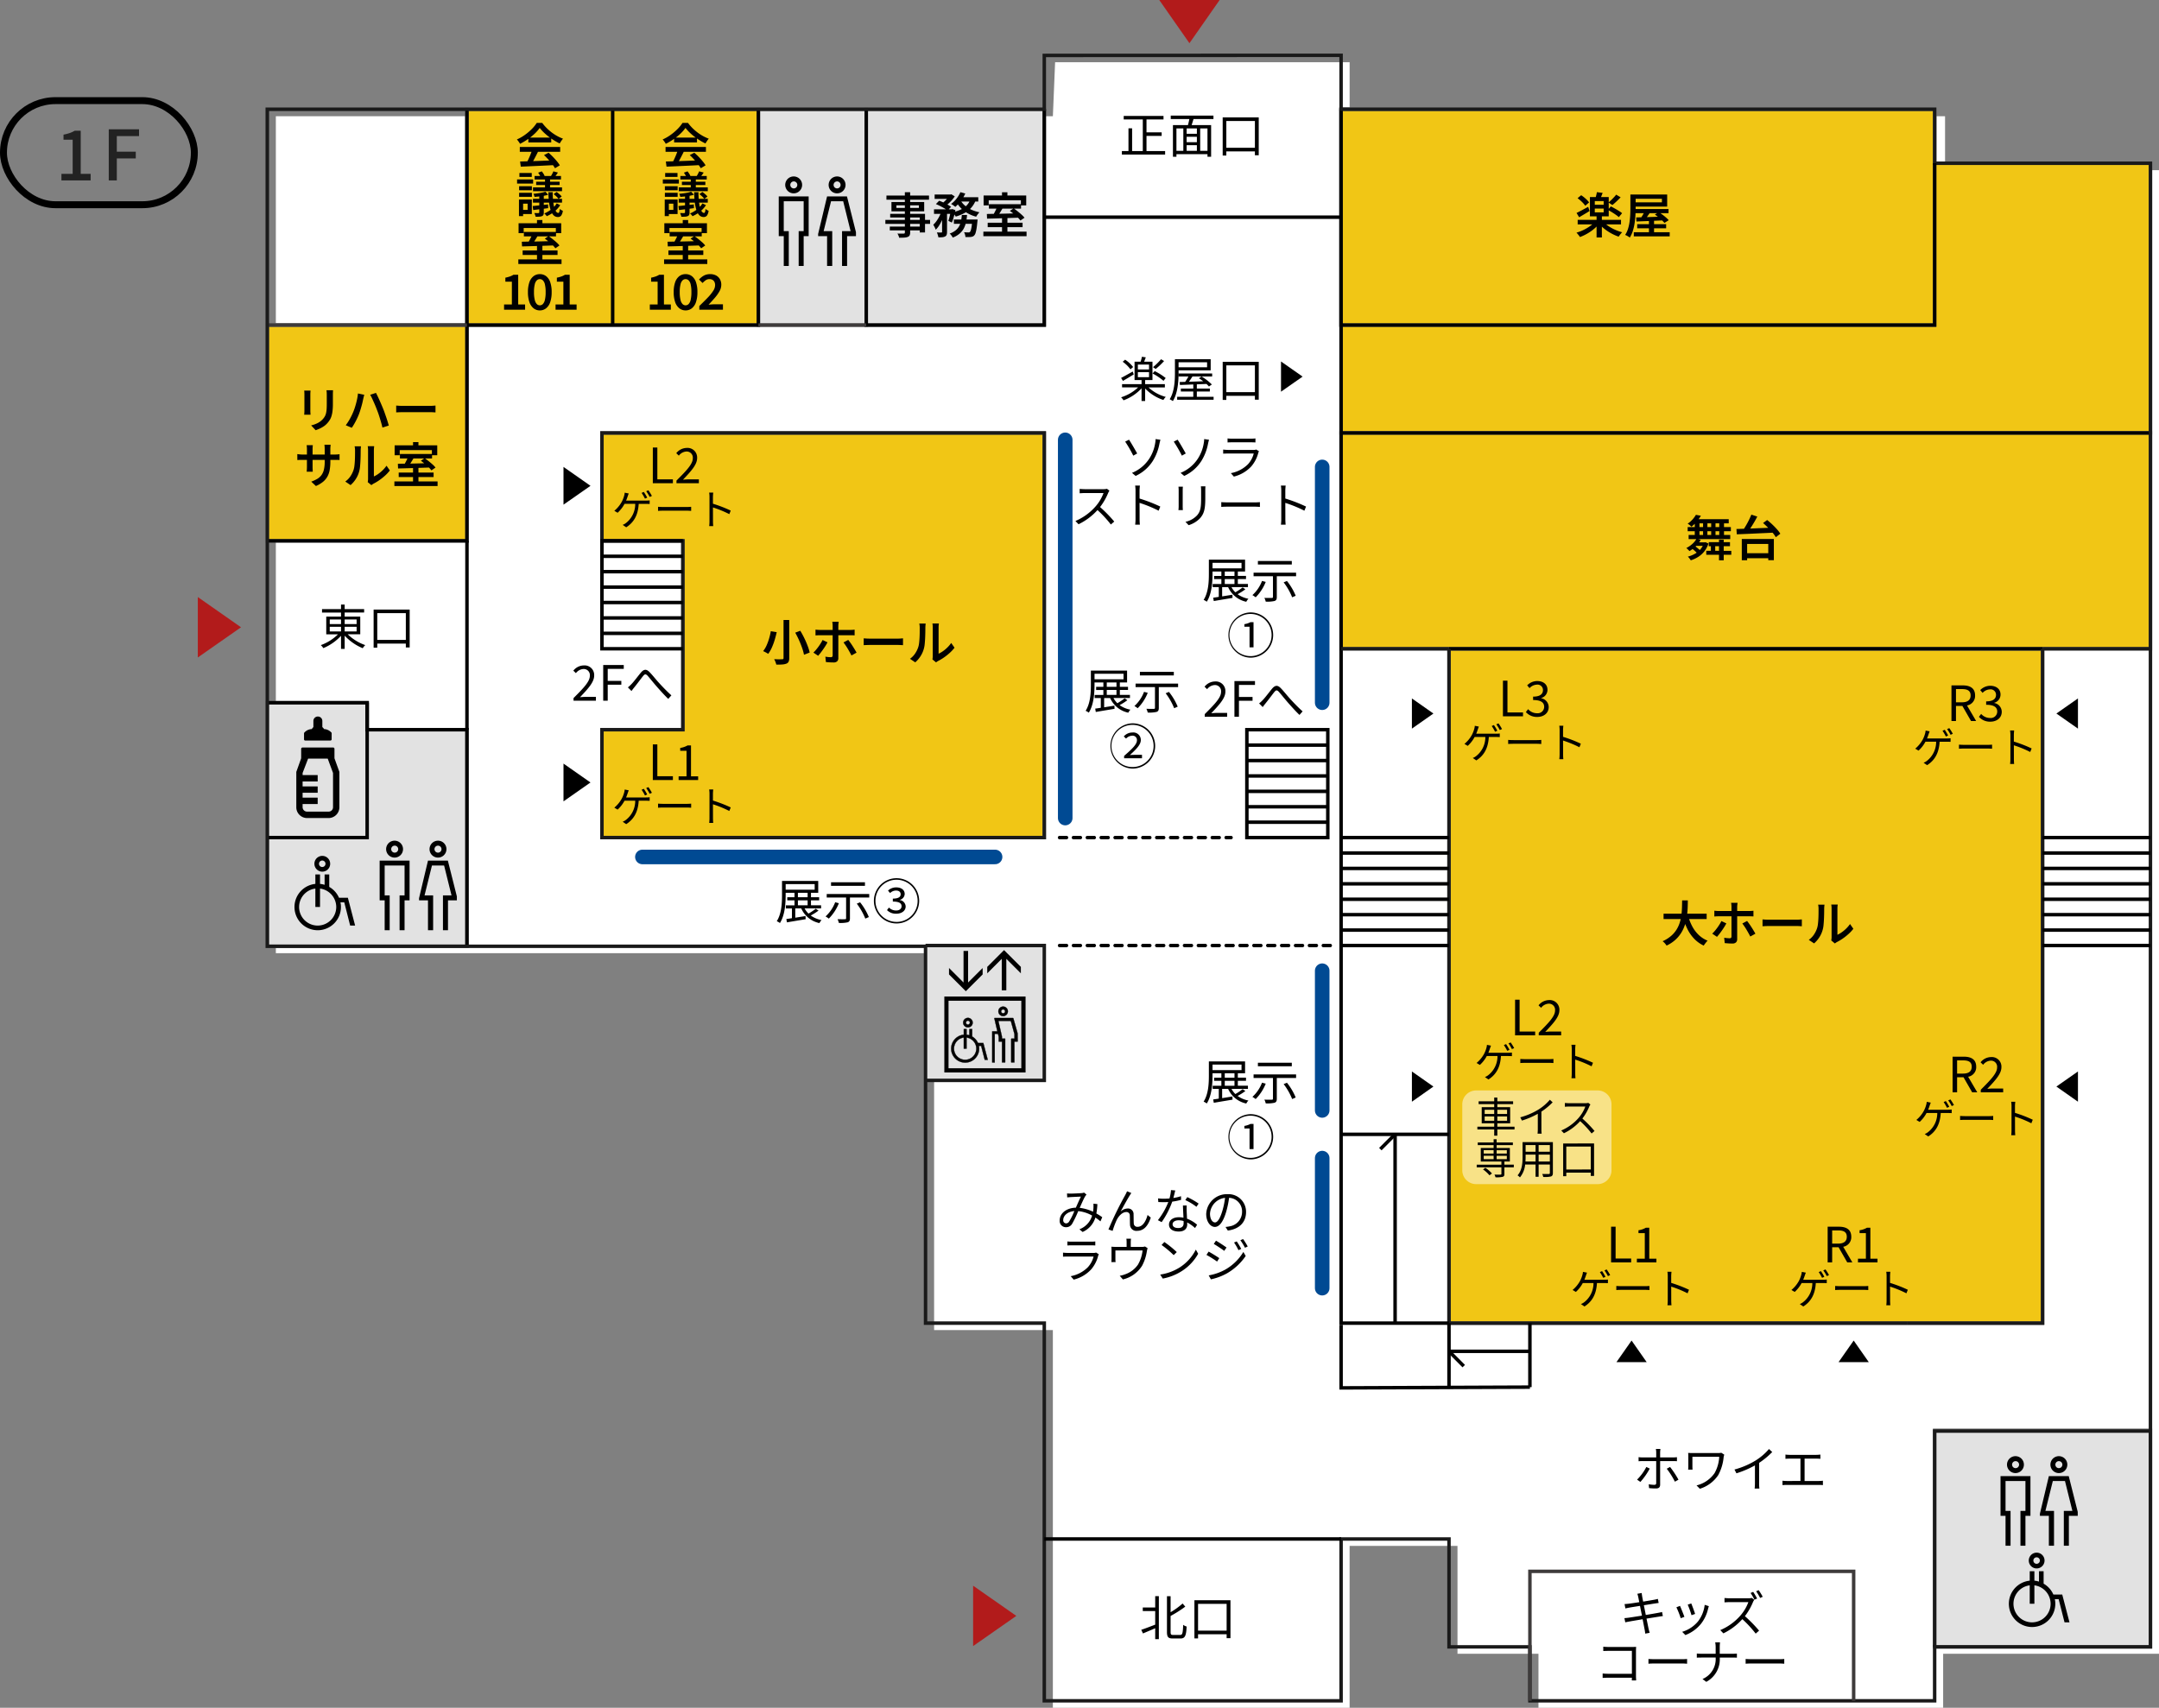 <svg xmlns="http://www.w3.org/2000/svg" width="622.122" height="492.154" viewBox="0 0 622.122 492.154">
  <rect x="0" y="0" width="622.122" height="492.154" fill="#808080" stroke="none"/>
  <g id="グループ_71407" data-name="グループ 71407" transform="translate(-464 -517)">
    <g id="グループ_71083" data-name="グループ 71083" transform="translate(0 -144)">
      <g id="長方形_7850" data-name="長方形 7850" transform="translate(464 689)" fill="none" stroke="#000" stroke-width="2">
        <rect width="57" height="32" rx="16" stroke="none"/>
        <rect x="1" y="1" width="55" height="30" rx="15" fill="none"/>
      </g>
      <path id="パス_17005" data-name="パス 17005" d="M1.7,0V-1.9H4.94v-9.84H2.3V-13.2a12.856,12.856,0,0,0,1.81-.47,7.826,7.826,0,0,0,1.41-.65H7.26V-1.9h2.86V0ZM15.34,0V-14.74h8.72v1.96h-6.4v4.5h5.46v1.94H17.66V0Z" transform="translate(480 713)" fill="#222" stroke="rgba(0,0,0,0)" stroke-width="1"/>
    </g>
    <path id="パス_17205" data-name="パス 17205" d="M1302.656,928.71V913.158h62.2V485.6h-61.648V470.046H1131.633V454.494h-84.869l-.643,15.552H822.22V711.26H1011.9V819.866h34.218V928.71h85.511V882.068h31.084v31.089h23.333V928.71Z" transform="translate(-278.733 80.444)" fill="#fff"/>
    <path id="パス_17295" data-name="パス 17295" d="M0,0H57.534V62.195H0Z" transform="translate(598.557 610.684) rotate(180)" fill="none" stroke="#707070" stroke-width="1"/>
    <path id="パス_17296" data-name="パス 17296" d="M0,0H57.534V62.184H0Z" transform="translate(598.557 672.867) rotate(180)" fill="#f1c615" stroke="#707070" stroke-width="1"/>
    <path id="パス_17206" data-name="パス 17206" d="M1111.946,472.882h-62.184V457.329H878.729V550.61h233.217Z" transform="translate(-28.288 91.161)" fill="#f1c615" stroke="#707070" stroke-width="1"/>
    <path id="パス_17207" data-name="パス 17207" d="M822.318,558.7h57.534V496.289H851.093v-7.78H822.318v7.78h0Z" transform="translate(-281.295 231.001)" fill="#e2e2e2" stroke="#707070" stroke-width="1"/>
    <path id="パス_17208" data-name="パス 17208" d="M0,0H62.184V62.406H0Z" transform="translate(1083.658 991.602) rotate(180)" fill="#e2e2e2" stroke="#707070" stroke-width="1"/>
    <path id="パス_17289" data-name="パス 17289" d="M0,0H83.968V62.195H0Z" transform="translate(682.525 610.684) rotate(180)" fill="#f1c615" stroke="#707070" stroke-width="1"/>
    <path id="パス_17290" data-name="パス 17290" d="M0,0H31.083V62.195H0Z" transform="translate(713.608 610.684) rotate(180)" fill="#e2e2e2" stroke="#707070" stroke-width="1"/>
    <path id="パス_17291" data-name="パス 17291" d="M0,0H51.3V62.195H0Z" transform="translate(764.914 610.684) rotate(180)" fill="#e2e2e2" stroke="#707070" stroke-width="1"/>
    <path id="パス_17209" data-name="パス 17209" d="M0,0H171.044V194.345H0Z" transform="translate(1052.579 898.31) rotate(180)" fill="#f1c615" stroke="#707070" stroke-width="1"/>
    <path id="パス_17210" data-name="パス 17210" d="M839.9,474.335H967.362V590.943H839.9V559.855h23.318V505.432H839.9Z" transform="translate(-202.447 167.435)" fill="#f1c615" stroke="#707070" stroke-width="1"/>
    <path id="パス_17242" data-name="パス 17242" d="M4.253,0,0,4.259" transform="translate(861.749 843.899)" fill="none" stroke="#000" stroke-width="1"/>
    <path id="パス_17276" data-name="パス 17276" d="M0,0H233.217V62.194H0Z" transform="translate(1083.658 703.965) rotate(180)" fill="#f1c615" stroke="#707070" stroke-width="1"/>
    <path id="パス_17292" data-name="パス 17292" d="M0,0H171.1V62.195H0Z" transform="translate(1021.474 610.684) rotate(180)" fill="#f1c615" stroke="#707070" stroke-width="1"/>
    <path id="パス_17277" data-name="パス 17277" d="M171.044,0H0" transform="translate(881.535 703.965)" fill="none" stroke="#000" stroke-width="1"/>
    <path id="パス_17211" data-name="パス 17211" d="M1016.549,680.019H884.4V485.674" transform="translate(-2.862 218.291)" fill="none" stroke="#1a1a1a" stroke-miterlimit="10" stroke-width="1"/>
    <path id="パス_17212" data-name="パス 17212" d="M947.384,485.674V680.019H908.491" transform="translate(105.195 218.291)" fill="none" stroke="#1a1a1a" stroke-miterlimit="10" stroke-width="1"/>
    <path id="パス_17213" data-name="パス 17213" d="M839.9,474.335H967.362V590.943H839.9V559.855h23.318V505.432H839.9Z" transform="translate(-202.447 167.435)" fill="none" stroke="#1a1a1a" stroke-miterlimit="10" stroke-width="1"/>
    <path id="パス_17247" data-name="パス 17247" d="M0,0V350.367" transform="translate(850.441 548.489)" fill="none" stroke="#000" stroke-width="1"/>
    <path id="パス_17282" data-name="パス 17282" d="M233.217,0H0" transform="translate(850.441 641.771)" fill="none" stroke="#000" stroke-width="1"/>
    <path id="パス_17214" data-name="パス 17214" d="M909.91,588.963V526.777h62.184" transform="translate(111.563 402.639)" fill="none" stroke="#1a1a1a" stroke-miterlimit="10" stroke-width="1"/>
    <path id="パス_17215" data-name="パス 17215" d="M879.852,558.483V496.289H851.093v-7.78H822.318" transform="translate(-281.295 231.001)" fill="none" stroke="#000" stroke-miterlimit="10" stroke-width="1"/>
    <path id="パス_17216" data-name="パス 17216" d="M822.318,581.707h57.534V519.523H963.82V457.329" transform="translate(-281.295 91.161)" fill="none" stroke="#000" stroke-miterlimit="10" stroke-width="1"/>
    <path id="パス_17217" data-name="パス 17217" d="M905.088,457.329v62.194h-51.3V457.329" transform="translate(-140.174 91.161)" fill="none" stroke="#000" stroke-miterlimit="10" stroke-width="1"/>
    <path id="パス_17293" data-name="パス 17293" d="M0,62.195V0" transform="translate(640.541 548.489)" fill="none" stroke="#000" stroke-width="1"/>
    <path id="パス_17297" data-name="パス 17297" d="M0,62.195V0" transform="translate(598.557 548.489)" fill="none" stroke="#000" stroke-width="1"/>
    <path id="パス_17298" data-name="パス 17298" d="M0,0H57.534" transform="translate(541.023 610.684)" fill="none" stroke="#3e3b3b" stroke-width="1"/>
    <path id="パス_17218" data-name="パス 17218" d="M822.318,527.377h28.775V488.508" transform="translate(-281.295 231.001)" fill="none" stroke="#000" stroke-miterlimit="10" stroke-width="1"/>
    <path id="パス_17274" data-name="パス 17274" d="M0,0H33.96V38.862H0Z" transform="translate(764.913 828.354) rotate(180)" fill="#e2e2e2"/>
    <path id="パス_17219" data-name="パス 17219" d="M856.9,501.265h34.218v38.87H856.9" transform="translate(-126.201 288.219)" fill="none" stroke="#1a1a1a" stroke-miterlimit="10" stroke-width="1"/>
    <path id="パス_17220" data-name="パス 17220" d="M0,54.422V0" transform="translate(598.557 672.867)" fill="none" stroke="#000" stroke-width="1"/>
    <path id="パス_17221" data-name="パス 17221" d="M1302.769,928.71V913.158h62.184V485.6h-62.184V470.046H1131.736V454.494l-85.527.032v15.521H822.318V711.26h189.673V819.866h34.218V928.71h85.527V882.068h31.094v31.089h23.312V928.71Z" transform="translate(-281.295 78.444)" fill="none" stroke="#1a1a1a" stroke-miterlimit="10" stroke-width="1"/>
    <path id="パス_17248" data-name="パス 17248" d="M31.079,0H0" transform="translate(1052.579 789.484)" fill="none" stroke="#000" stroke-width="1"/>
    <path id="パス_17249" data-name="パス 17249" d="M31.079,0H0" transform="translate(1052.579 785.036)" fill="none" stroke="#000" stroke-width="1"/>
    <path id="パス_17250" data-name="パス 17250" d="M31.079,0H0" transform="translate(1052.579 780.595)" fill="none" stroke="#000" stroke-width="1"/>
    <path id="パス_17255" data-name="パス 17255" d="M31.079,0H0" transform="translate(1052.579 776.155)" fill="none" stroke="#000" stroke-width="1"/>
    <path id="パス_17256" data-name="パス 17256" d="M31.079,0H0" transform="translate(1052.579 771.706)" fill="none" stroke="#000" stroke-width="1"/>
    <path id="パス_17257" data-name="パス 17257" d="M31.079,0H0" transform="translate(1052.579 767.268)" fill="none" stroke="#000" stroke-width="1"/>
    <path id="パス_17262" data-name="パス 17262" d="M31.079,0H0" transform="translate(1052.579 762.828)" fill="none" stroke="#000" stroke-width="1"/>
    <path id="パス_17263" data-name="パス 17263" d="M31.079,0H0" transform="translate(1052.579 758.379)" fill="none" stroke="#000" stroke-width="1"/>
    <path id="パス_16219" data-name="パス 16219" d="M863.215,511.1H839.9V480h23.318" transform="translate(-202.447 192.863)" fill="none" stroke="#000" stroke-miterlimit="10" stroke-width="1"/>
    <path id="パス_17283" data-name="パス 17283" d="M23.317,0H0" transform="translate(637.45 699.524)" fill="none" stroke="#000" stroke-width="1"/>
    <path id="パス_17284" data-name="パス 17284" d="M23.317,0H0" transform="translate(637.45 695.083)" fill="none" stroke="#000" stroke-width="1"/>
    <path id="パス_17285" data-name="パス 17285" d="M23.317,0H0" transform="translate(637.45 690.637)" fill="none" stroke="#000" stroke-width="1"/>
    <path id="パス_17286" data-name="パス 17286" d="M23.317,0H0" transform="translate(637.45 686.197)" fill="none" stroke="#000" stroke-width="1"/>
    <path id="パス_17287" data-name="パス 17287" d="M23.317,0H0" transform="translate(637.45 681.748)" fill="none" stroke="#000" stroke-width="1"/>
    <path id="パス_17288" data-name="パス 17288" d="M23.317,0H0" transform="translate(637.45 677.316)" fill="none" stroke="#000" stroke-width="1"/>
    <path id="パス_17264" data-name="パス 17264" d="M0,0H23.322V31.089H0Z" transform="translate(823.289 727.29)" fill="none" stroke="#000" stroke-width="1"/>
    <path id="パス_17268" data-name="パス 17268" d="M23.322,0H0" transform="translate(823.289 753.947)" fill="none" stroke="#000" stroke-width="1"/>
    <path id="パス_17269" data-name="パス 17269" d="M23.322,0H0" transform="translate(823.289 749.498)" fill="none" stroke="#000" stroke-width="1"/>
    <path id="パス_17270" data-name="パス 17270" d="M23.322,0H0" transform="translate(823.289 745.057)" fill="none" stroke="#000" stroke-width="1"/>
    <path id="パス_17271" data-name="パス 17271" d="M23.322,0H0" transform="translate(823.289 740.617)" fill="none" stroke="#000" stroke-width="1"/>
    <path id="パス_17272" data-name="パス 17272" d="M23.322,0H0" transform="translate(823.289 736.179)" fill="none" stroke="#000" stroke-width="1"/>
    <path id="パス_17273" data-name="パス 17273" d="M23.322,0H0" transform="translate(823.289 731.73)" fill="none" stroke="#000" stroke-width="1"/>
    <path id="パス_17251" data-name="パス 17251" d="M31.094,0H0" transform="translate(850.441 789.484)" fill="none" stroke="#000" stroke-width="1"/>
    <path id="パス_17252" data-name="パス 17252" d="M31.094,0H0" transform="translate(850.441 785.036)" fill="none" stroke="#000" stroke-width="1"/>
    <path id="パス_17253" data-name="パス 17253" d="M31.094,0H0" transform="translate(850.441 780.595)" fill="none" stroke="#000" stroke-width="1"/>
    <path id="パス_17258" data-name="パス 17258" d="M31.094,0H0" transform="translate(850.441 776.155)" fill="none" stroke="#000" stroke-width="1"/>
    <path id="パス_17259" data-name="パス 17259" d="M31.094,0H0" transform="translate(850.441 771.706)" fill="none" stroke="#000" stroke-width="1"/>
    <path id="パス_17260" data-name="パス 17260" d="M31.094,0H0" transform="translate(850.441 767.268)" fill="none" stroke="#000" stroke-width="1"/>
    <path id="パス_17265" data-name="パス 17265" d="M31.094,0H0" transform="translate(850.441 762.828)" fill="none" stroke="#000" stroke-width="1"/>
    <path id="パス_17266" data-name="パス 17266" d="M31.094,0H0" transform="translate(850.441 758.379)" fill="none" stroke="#000" stroke-width="1"/>
    <path id="パス_17222" data-name="パス 17222" d="M933.135,539.1l-54.406.219V521.205" transform="translate(-28.288 377.651)" fill="none" stroke="#000" stroke-miterlimit="10" stroke-width="1"/>
    <path id="パス_17239" data-name="パス 17239" d="M0,18.44V0" transform="translate(904.847 898.31)" fill="none" stroke="#000" stroke-width="1"/>
    <path id="パス_17243" data-name="パス 17243" d="M0,18.445V0" transform="translate(881.535 898.31)" fill="none" stroke="#000" stroke-width="1"/>
    <path id="パス_17244" data-name="パス 17244" d="M0,0H31.094" transform="translate(850.441 898.31)" fill="none" stroke="#000" stroke-width="1"/>
    <path id="パス_17245" data-name="パス 17245" d="M0,0H31.094" transform="translate(850.441 843.899)" fill="none" stroke="#000" stroke-width="1"/>
    <path id="パス_17246" data-name="パス 17246" d="M0,0V54.412" transform="translate(866.002 843.899)" fill="none" stroke="#000" stroke-width="1"/>
    <path id="パス_17240" data-name="パス 17240" d="M0,0,4.248,4.261" transform="translate(881.535 906.433)" fill="none" stroke="#000" stroke-width="1"/>
    <path id="パス_17241" data-name="パス 17241" d="M0,0H23.311" transform="translate(881.535 906.433)" fill="none" stroke="#000" stroke-width="1"/>
    <path id="パス_17278" data-name="パス 17278" d="M31.094,0H0" transform="translate(850.441 703.965)" fill="none" stroke="#1a1a1a" stroke-width="1"/>
    <path id="パス_17279" data-name="パス 17279" d="M31.079,0H0" transform="translate(1052.579 703.965)" fill="none" stroke="#1a1a1a" stroke-width="1"/>
    <path id="パス_17294" data-name="パス 17294" d="M0,0H31.084" transform="translate(682.525 610.684)" fill="none" stroke="#3e3b3b" stroke-width="1"/>
    <path id="パス_17223" data-name="パス 17223" d="M878.717,506.806h171.1V460.164" transform="translate(-28.341 103.878)" fill="none" stroke="#000" stroke-miterlimit="10" stroke-width="1"/>
    <path id="パス_17224" data-name="パス 17224" d="M85.527,0H0" transform="translate(764.914 960.512)" fill="none" stroke="#000" stroke-width="1"/>
    <path id="パス_17225" data-name="パス 17225" d="M981.937,571.46V534.147H888.648V571.46" transform="translate(16.199 435.694)" fill="none" stroke="#3e3b3b" stroke-miterlimit="10" stroke-width="1"/>
    <path id="パス_17226" data-name="パス 17226" d="M882.449,507.884l6.2,4.344-6.2,4.366Z" transform="translate(-11.604 317.902)"/>
    <path id="パス_17227" data-name="パス 17227" d="M837.878,491.707l7.778,5.442-7.778,5.442Z" transform="translate(-211.505 245.35)"/>
    <path id="パス_17228" data-name="パス 17228" d="M818.667,482.957l12.449,8.71-12.449,8.7Z" transform="translate(-297.667 206.106)" fill="#b21b1b"/>
    <path id="パス_17229" data-name="パス 17229" d="M886.578,450.859l-8.7,12.448-8.7-12.448Z" transform="translate(-71.137 66.141)" fill="#b21b1b"/>
    <path id="パス_17230" data-name="パス 17230" d="M859.4,534.9l12.448,8.7L859.4,552.3Z" transform="translate(-114.993 439.077)" fill="#b21b1b"/>
    <path id="パス_17231" data-name="パス 17231" d="M837.878,476.119l7.778,5.451L837.878,487Z" transform="translate(-211.505 175.437)"/>
    <path id="パス_17232" data-name="パス 17232" d="M882.449,488.284l6.2,4.35-6.2,4.349Z" transform="translate(-11.604 229.996)"/>
    <path id="パス_17233" data-name="パス 17233" d="M904.2,528.237l4.355-6.216,4.35,6.216Z" transform="translate(89.589 381.308)"/>
    <path id="パス_17234" data-name="パス 17234" d="M904.2,528.237l4.355-6.216,4.35,6.216Z" transform="translate(25.589 381.308)"/>
    <path id="パス_17235" data-name="パス 17235" d="M922.52,507.884l-6.214,4.344,6.214,4.366Z" transform="translate(140.248 317.902)"/>
    <path id="パス_17236" data-name="パス 17236" d="M922.52,488.284l-6.214,4.35,6.214,4.349Z" transform="translate(140.248 229.996)"/>
    <path id="パス_17254" data-name="パス 17254" d="M0,0H78.939" transform="translate(769.317 789.485)" fill="none" stroke="#000" stroke-linecap="round" stroke-width="1" stroke-dasharray="2 2"/>
    <path id="パス_17267" data-name="パス 17267" d="M0,0H49.416" transform="translate(769.317 758.379)" fill="none" stroke="#000" stroke-linecap="round" stroke-width="1" stroke-dasharray="2 2"/>
    <path id="パス_17299" data-name="パス 17299" d="M0,0H85.463" transform="translate(764.914 579.587)" fill="none" stroke="#000" stroke-width="1"/>
    <path id="パス_17280" data-name="パス 17280" d="M0,0V67.953" transform="translate(844.997 651.557)" fill="none" stroke="#004a93" stroke-linecap="round" stroke-width="4.2"/>
    <path id="パス_17261" data-name="パス 17261" d="M0,0V40.258" transform="translate(844.997 796.75)" fill="none" stroke="#004a93" stroke-linecap="round" stroke-width="4.2"/>
    <path id="パス_17362" data-name="パス 17362" d="M0,0V37.48" transform="translate(844.997 850.75)" fill="none" stroke="#004a93" stroke-linecap="round" stroke-width="4.2"/>
    <path id="パス_17275" data-name="パス 17275" d="M0,0V109" transform="translate(770.948 643.75)" fill="none" stroke="#004a93" stroke-linecap="round" stroke-width="4.2"/>
    <path id="パス_17281" data-name="パス 17281" d="M0,0H101.625" transform="translate(649.109 763.961)" fill="none" stroke="#004a93" stroke-linecap="round" stroke-width="4.2"/>
    <path id="パス_17237" data-name="パス 17237" d="M876.523,470.58l6.219,4.36-6.219,4.35Z" transform="translate(-43.395 150.592)"/>
    <path id="Label" d="M-14.812-11.858h1.526V-.266A1.808,1.808,0,0,1-13.447.6,1.035,1.035,0,0,1-14,1.036a3.558,3.558,0,0,1-.966.182q-.588.042-1.484.042a3.481,3.481,0,0,0-.2-.616,3.8,3.8,0,0,0-.3-.588q.364.014.728.021t.658,0q.294-.007.406-.007a.5.5,0,0,0,.273-.077.329.329,0,0,0,.077-.259Zm-5.306.966H-7.854v1.2H-20.118Zm2.87,2.814v.756h6.482v-.756Zm-1.428-.966H-9.24v2.7h-9.436Zm-.364,3.43H-9V-.252h-1.526V-4.578H-19.04Zm-1.386,1.736h12.88V-2.73h-12.88Zm1.274,1.918h9.436V-.854h-9.436ZM-6.23-11.2H-1.6v1.274H-6.23ZM-.686-4h5.8v1.246h-5.8ZM-6.412-6.93H-1.19v1.316H-6.412Zm2.324.532H-2.66V-.434a2.611,2.611,0,0,1-.112.84.9.9,0,0,1-.462.5,2.238,2.238,0,0,1-.8.21q-.469.042-1.113.042A4.515,4.515,0,0,0-5.32.448a6.119,6.119,0,0,0-.266-.714q.406.014.777.021t.5.007a.333.333,0,0,0,.175-.056.2.2,0,0,0,.049-.154ZM4.62-4H6.146l-.014.217a3.3,3.3,0,0,1-.042.371q-.112,1.232-.245,2.037A8.914,8.914,0,0,1,5.558-.1a1.721,1.721,0,0,1-.364.679A1.173,1.173,0,0,1,4.753.9a2.335,2.335,0,0,1-.539.133q-.252.028-.672.035t-.9-.007A3.116,3.116,0,0,0,2.52.35a2.8,2.8,0,0,0-.28-.672q.406.028.742.042t.5.014a1.09,1.09,0,0,0,.273-.028.458.458,0,0,0,.2-.126,1.3,1.3,0,0,0,.245-.5A7.235,7.235,0,0,0,4.431-2q.105-.707.189-1.813Zm-3.01-1.3h1.5a16.206,16.206,0,0,1-.287,2.051,6.967,6.967,0,0,1-.637,1.806A5.248,5.248,0,0,1,.98.063a6.591,6.591,0,0,1-2,1.155A3.842,3.842,0,0,0-1.4.609,3.5,3.5,0,0,0-1.89.056,5.6,5.6,0,0,0-.14-.9,4.162,4.162,0,0,0,.875-2.142a5.42,5.42,0,0,0,.511-1.484A15.226,15.226,0,0,0,1.61-5.306ZM-5.866-8.442l.938-.966A13.006,13.006,0,0,1-3.7-8.89q.644.308,1.232.63a8.271,8.271,0,0,1,.98.616L-2.492-6.566A7.2,7.2,0,0,0-3.416-7.2q-.574-.343-1.218-.672T-5.866-8.442Zm4.3,1.512h.21l.2-.07.91.294Q-.434-5.768-.7-4.788a12.053,12.053,0,0,1-.574,1.68L-2.282-3.6a13.54,13.54,0,0,0,.413-1.463,16.32,16.32,0,0,0,.3-1.659ZM4.046-9.814l1.568.238A6.681,6.681,0,0,1,4.305-7.371a7.335,7.335,0,0,1-1.96,1.526A13,13,0,0,1-.154-4.83,3.74,3.74,0,0,0-.4-5.236Q-.56-5.474-.749-5.7t-.329-.371a11.039,11.039,0,0,0,2.324-.763A5.956,5.956,0,0,0,3-8.057,4.324,4.324,0,0,0,4.046-9.814ZM1.19-11.872,2.6-11.48a9.593,9.593,0,0,1-.812,1.463,13.911,13.911,0,0,1-1,1.316A10.462,10.462,0,0,1-.266-7.63,4.345,4.345,0,0,0-.63-7.917q-.224-.161-.455-.315A3.124,3.124,0,0,0-1.5-8.47a7.733,7.733,0,0,0,1.554-1.5A8.2,8.2,0,0,0,1.19-11.872Zm.07,2.408A5.991,5.991,0,0,0,2.548-7.959,7.755,7.755,0,0,0,4.4-6.8a10.853,10.853,0,0,0,2.289.728,3.088,3.088,0,0,0-.336.371q-.182.231-.343.462A4.39,4.39,0,0,0,5.74-4.8,10.013,10.013,0,0,1,3.374-5.74,8.989,8.989,0,0,1,1.442-7.182,8.181,8.181,0,0,1,.014-9.058ZM-4.242-6.5l.98.378a15.222,15.222,0,0,1-.658,1.89,13.793,13.793,0,0,1-.91,1.8A6.355,6.355,0,0,1-5.922-1.05a4.42,4.42,0,0,0-.308-.728q-.21-.406-.392-.714A6.359,6.359,0,0,0-5.656-3.6,10.737,10.737,0,0,0-4.823-5,8.7,8.7,0,0,0-4.242-6.5Zm5.32-3.92H6.342V-9.17H.476ZM-1.96-11.2h.336l.224-.056.966.6A10.236,10.236,0,0,1-1.2-9.639a10.5,10.5,0,0,1-.952.98,10.145,10.145,0,0,1-1.008.805,4.716,4.716,0,0,0-.483-.385q-.287-.2-.511-.343A6.767,6.767,0,0,0-3.29-9.3a9.434,9.434,0,0,0,.777-.847,5.8,5.8,0,0,0,.553-.791ZM13.188-4.466h1.554V.014H13.188ZM9.408-8.414h9.254v1.288H9.408ZM7.812-.5H20.258V.826H7.812ZM9.058-3.066H19.11v1.288H9.058Zm2.758-4.62,1.582.392q-.266.462-.567.952t-.595.917q-.294.427-.546.777L10.458-5.04q.238-.364.49-.826t.483-.945Q11.662-7.294,11.816-7.686Zm-3,2.1Q10-5.614,11.529-5.635T14.77-5.7q1.708-.042,3.4-.07L18.1-4.522,14.77-4.41q-1.68.056-3.192.1t-2.7.07Zm6.622-.882,1.092-.742q.56.378,1.155.854t1.127.952a6.733,6.733,0,0,1,.854.9L18.494-3.7a7.092,7.092,0,0,0-.8-.9q-.5-.49-1.1-.987T15.442-6.468Zm-2.254-5.376h1.554v1.876H13.188Zm-5.306.938H20.16v2.842H18.62v-1.47H9.352v1.47H7.882Z" transform="translate(739.549 584.25)"/>
    <path id="Label-2" data-name="Label" d="M-21.77-11.662h1.638V-.7A2.411,2.411,0,0,1-20.321.378a1.183,1.183,0,0,1-.637.546,4.136,4.136,0,0,1-1.176.238q-.714.056-1.722.042a4.01,4.01,0,0,0-.14-.5q-.1-.287-.224-.574a4.446,4.446,0,0,0-.252-.5q.49.028.959.035t.826,0q.357-.007.511-.007a.463.463,0,0,0,.315-.084.389.389,0,0,0,.091-.294ZM-18.4-8.008l1.456-.546q.6.98,1.148,2.107t.959,2.212a13.173,13.173,0,0,1,.6,1.953l-1.638.644a13.225,13.225,0,0,0-.532-1.946q-.378-1.092-.9-2.254T-18.4-8.008Zm-7.042-.42,1.708.28q-.238,1.05-.581,2.205a17.883,17.883,0,0,1-.812,2.2A9.076,9.076,0,0,1-26.194-1.9q-.182-.126-.448-.28t-.532-.287q-.266-.133-.476-.217A7.547,7.547,0,0,0-26.628-4.4a15.868,15.868,0,0,0,.735-2.044A18.186,18.186,0,0,0-25.438-8.428Zm19.572-2.716q-.014.1-.042.308t-.049.441q-.021.231-.021.413v9.3a1.244,1.244,0,0,1-.336.931,1.453,1.453,0,0,1-1.05.329q-.35,0-.735-.014T-8.855.518L-9.562.462l-.154-1.554q.462.084.889.119t.693.035a.528.528,0,0,0,.385-.119.573.573,0,0,0,.133-.385V-10q0-.252-.035-.616a4,4,0,0,0-.077-.532Zm-6.692,2.268.637.056q.329.028.665.028H-2.59q.28,0,.658-.021t.644-.063v1.652q-.308-.028-.658-.035t-.63-.007h-8.68q-.308,0-.658.014t-.644.042ZM-9.1-5.222q-.238.462-.574,1T-10.4-3.136q-.385.546-.749,1.008t-.644.784l-1.372-.924a8.464,8.464,0,0,0,.728-.77q.378-.448.735-.938t.665-.987a10.3,10.3,0,0,0,.518-.931Zm5.978-.7q.266.336.6.8t.665.987q.336.525.63,1.015t.5.868l-1.47.812q-.224-.448-.511-.959T-3.3-3.43q-.308-.518-.623-.973t-.567-.791ZM1.33-6.37q.238.014.609.042t.777.035q.406.007.77.007H11.06q.5,0,.917-.035t.679-.049V-4.4l-.693-.042q-.455-.028-.9-.028H3.486q-.588,0-1.183.021T1.33-4.4Zm19.8,6.062q.042-.2.07-.448a4.56,4.56,0,0,0,.028-.5V-9.492a6.231,6.231,0,0,0-.042-.777q-.042-.329-.056-.385h1.862q0,.056-.042.385a6.366,6.366,0,0,0-.042.791v7.532a7.5,7.5,0,0,0,1.253-.721,10.13,10.13,0,0,0,1.274-1.064A9.23,9.23,0,0,0,26.544-5.04L27.5-3.668a11.259,11.259,0,0,1-1.4,1.505,15.9,15.9,0,0,1-1.68,1.33,14.3,14.3,0,0,1-1.68,1q-.21.126-.343.224T22.176.56ZM14.658-.476a5.782,5.782,0,0,0,1.505-1.547,7.405,7.405,0,0,0,.889-1.827A6,6,0,0,0,17.29-5q.084-.686.126-1.47t.049-1.554q.007-.77.007-1.386a5.7,5.7,0,0,0-.035-.679q-.035-.287-.091-.539h1.848a1.632,1.632,0,0,0-.035.231q-.021.189-.042.441t-.021.518q0,.616-.014,1.428t-.056,1.666q-.042.854-.119,1.617a7.4,7.4,0,0,1-.231,1.295,7.743,7.743,0,0,1-.952,2.177,8.25,8.25,0,0,1-1.54,1.8Z" transform="translate(711.549 707.332)"/>
    <path id="Label-3" data-name="Label" d="M-27.188-8.022H-14.77v1.554H-27.188Zm7.084.63a14.26,14.26,0,0,0,1.183,3.031A9.655,9.655,0,0,0-17.066-1.9,8.17,8.17,0,0,0-14.49-.238a3.1,3.1,0,0,0-.392.413q-.21.259-.406.518a4.329,4.329,0,0,0-.322.483A9.232,9.232,0,0,1-18.333-.763a11.3,11.3,0,0,1-1.953-2.779,19.077,19.077,0,0,1-1.33-3.5Zm-1.736-4.452H-20.2q0,1.022-.049,2.184t-.217,2.373a14.688,14.688,0,0,1-.546,2.408,10.683,10.683,0,0,1-1.05,2.31A9.463,9.463,0,0,1-23.779-.5,10.215,10.215,0,0,1-26.32,1.176a4.234,4.234,0,0,0-.5-.665,4.4,4.4,0,0,0-.644-.595A9.869,9.869,0,0,0-25.032-1.6a8.027,8.027,0,0,0,1.6-1.862,8.988,8.988,0,0,0,.945-2.1,12.532,12.532,0,0,0,.455-2.191q.126-1.1.154-2.142T-21.84-11.844Zm15.974.7q-.014.1-.042.308t-.049.441q-.021.231-.021.413v9.3a1.244,1.244,0,0,1-.336.931,1.453,1.453,0,0,1-1.05.329q-.35,0-.735-.014T-8.855.518L-9.562.462l-.154-1.554q.462.084.889.119t.693.035a.528.528,0,0,0,.385-.119.573.573,0,0,0,.133-.385V-10q0-.252-.035-.616a4,4,0,0,0-.077-.532Zm-6.692,2.268.637.056q.329.028.665.028H-2.59q.28,0,.658-.021t.644-.063v1.652q-.308-.028-.658-.035t-.63-.007h-8.68q-.308,0-.658.014t-.644.042ZM-9.1-5.222q-.238.462-.574,1T-10.4-3.136q-.385.546-.749,1.008t-.644.784l-1.372-.924a8.464,8.464,0,0,0,.728-.77q.378-.448.735-.938t.665-.987a10.3,10.3,0,0,0,.518-.931Zm5.978-.7q.266.336.6.8t.665.987q.336.525.63,1.015t.5.868l-1.47.812q-.224-.448-.511-.959T-3.3-3.43q-.308-.518-.623-.973t-.567-.791ZM1.33-6.37q.238.014.609.042t.777.035q.406.007.77.007H11.06q.5,0,.917-.035t.679-.049V-4.4l-.693-.042q-.455-.028-.9-.028H3.486q-.588,0-1.183.021T1.33-4.4Zm19.8,6.062q.042-.2.07-.448a4.56,4.56,0,0,0,.028-.5V-9.492a6.231,6.231,0,0,0-.042-.777q-.042-.329-.056-.385h1.862q0,.056-.042.385a6.366,6.366,0,0,0-.042.791v7.532a7.5,7.5,0,0,0,1.253-.721,10.13,10.13,0,0,0,1.274-1.064A9.23,9.23,0,0,0,26.544-5.04L27.5-3.668a11.259,11.259,0,0,1-1.4,1.505,15.9,15.9,0,0,1-1.68,1.33,14.3,14.3,0,0,1-1.68,1q-.21.126-.343.224T22.176.56ZM14.658-.476a5.782,5.782,0,0,0,1.505-1.547,7.405,7.405,0,0,0,.889-1.827A6,6,0,0,0,17.29-5q.084-.686.126-1.47t.049-1.554q.007-.77.007-1.386a5.7,5.7,0,0,0-.035-.679q-.035-.287-.091-.539h1.848a1.632,1.632,0,0,0-.035.231q-.021.189-.042.441t-.021.518q0,.616-.014,1.428t-.056,1.666q-.042.854-.119,1.617a7.4,7.4,0,0,1-.231,1.295,7.743,7.743,0,0,1-.952,2.177,8.25,8.25,0,0,1-1.54,1.8Z" transform="translate(970.549 788.332)"/>
    <path id="Label-4" data-name="Label" d="M-7.42-5.46h2.8v1.428h-2.8Zm0-2.17h2.8v1.274h-2.8Zm-3.528-2.506H-2.59v1.6h-8.358Zm8.68,7.084a17.1,17.1,0,0,1-2.1,1.414,5.9,5.9,0,0,1-1.12-1.5H-.742v-.9H-3.654V-5.46H-1.3v-.9H-3.654V-7.63h2.086v-3.416H-12v4.074c0,2.24-.112,5.32-1.512,7.518a4.192,4.192,0,0,1,.91.532c1.442-2.268,1.652-5.67,1.652-8.05V-7.63H-8.4v1.274h-2.086v.9H-8.4v1.428h-2.506v.9h1.764V-.322c-.6.1-1.148.182-1.61.238l.168.966C-9.128.63-7.1.294-5.18-.028l-.042-.91c-1.008.168-2.016.322-2.954.476V-3.136h1.722A7.357,7.357,0,0,0-1.218,1.092,3.286,3.286,0,0,1-.6.224,7.7,7.7,0,0,1-3.724-1.092a17.168,17.168,0,0,0,2.24-1.414ZM11.9-10.668H2.128v1.022H11.9ZM3.318-4.914A10.587,10.587,0,0,1,.546-.826a6.84,6.84,0,0,1,.938.63,13.2,13.2,0,0,0,2.9-4.438Zm6.23.406A18.446,18.446,0,0,1,12-.2L13.02-.644A17.521,17.521,0,0,0,10.5-4.9ZM.882-7.294v1.022H6.468V-.308c0,.224-.084.294-.35.294S4.956,0,4-.028A4.719,4.719,0,0,1,4.382,1.05,9.4,9.4,0,0,0,6.916.868c.49-.168.658-.49.658-1.148V-6.272h5.558V-7.294ZM0,17.2A6.531,6.531,0,0,0,6.524,10.68,6.531,6.531,0,0,0,0,4.156,6.524,6.524,0,0,0,0,17.2Zm0-.448A6.07,6.07,0,0,1-6.076,10.68,6.07,6.07,0,0,1,0,4.6,6.076,6.076,0,0,1,0,16.756Zm-.28-2.534H.868V6.97H-.014a5.576,5.576,0,0,1-1.75.574v.742H-.28Z" transform="translate(824.34 689.332)"/>
    <path id="Label-5" data-name="Label" d="M-7.42-5.46h2.8v1.428h-2.8Zm0-2.17h2.8v1.274h-2.8Zm-3.528-2.506H-2.59v1.6h-8.358Zm8.68,7.084a17.1,17.1,0,0,1-2.1,1.414,5.9,5.9,0,0,1-1.12-1.5H-.742v-.9H-3.654V-5.46H-1.3v-.9H-3.654V-7.63h2.086v-3.416H-12v4.074c0,2.24-.112,5.32-1.512,7.518a4.192,4.192,0,0,1,.91.532c1.442-2.268,1.652-5.67,1.652-8.05V-7.63H-8.4v1.274h-2.086v.9H-8.4v1.428h-2.506v.9h1.764V-.322c-.6.1-1.148.182-1.61.238l.168.966C-9.128.63-7.1.294-5.18-.028l-.042-.91c-1.008.168-2.016.322-2.954.476V-3.136h1.722A7.357,7.357,0,0,0-1.218,1.092,3.286,3.286,0,0,1-.6.224,7.7,7.7,0,0,1-3.724-1.092a17.168,17.168,0,0,0,2.24-1.414ZM11.9-10.668H2.128v1.022H11.9ZM3.318-4.914A10.587,10.587,0,0,1,.546-.826a6.84,6.84,0,0,1,.938.63,13.2,13.2,0,0,0,2.9-4.438Zm6.23.406A18.446,18.446,0,0,1,12-.2L13.02-.644A17.521,17.521,0,0,0,10.5-4.9ZM.882-7.294v1.022H6.468V-.308c0,.224-.084.294-.35.294S4.956,0,4-.028A4.719,4.719,0,0,1,4.382,1.05,9.4,9.4,0,0,0,6.916.868c.49-.168.658-.49.658-1.148V-6.272h5.558V-7.294ZM0,17.2A6.531,6.531,0,0,0,6.524,10.68,6.531,6.531,0,0,0,0,4.156,6.524,6.524,0,0,0,0,17.2Zm0-.448A6.07,6.07,0,0,1-6.076,10.68,6.07,6.07,0,0,1,0,4.6,6.076,6.076,0,0,1,0,16.756Zm-2.422-2.534H2.73v-.98H.672c-.49,0-1.008.028-1.428.056,1.778-1.624,3.15-2.982,3.15-4.326A2.167,2.167,0,0,0-.042,6.8,3.276,3.276,0,0,0-2.52,7.936l.658.616A2.52,2.52,0,0,1-.154,7.726a1.246,1.246,0,0,1,1.428,1.33c0,1.148-1.344,2.436-3.7,4.494Z" transform="translate(790.34 721.297)"/>
    <path id="Label-6" data-name="Label" d="M-14.42-5.46h2.8v1.428h-2.8Zm0-2.17h2.8v1.274h-2.8Zm-3.528-2.506H-9.59v1.6h-8.358Zm8.68,7.084a17.1,17.1,0,0,1-2.1,1.414,5.9,5.9,0,0,1-1.12-1.5h4.746v-.9h-2.912V-5.46H-8.3v-.9h-2.352V-7.63h2.086v-3.416H-19v4.074c0,2.24-.112,5.32-1.512,7.518a4.192,4.192,0,0,1,.91.532c1.442-2.268,1.652-5.67,1.652-8.05V-7.63H-15.4v1.274h-2.086v.9H-15.4v1.428h-2.506v.9h1.764V-.322c-.6.1-1.148.182-1.61.238l.168.966c1.456-.252,3.486-.588,5.4-.91l-.042-.91c-1.008.168-2.016.322-2.954.476V-3.136h1.722A7.357,7.357,0,0,0-8.218,1.092,3.286,3.286,0,0,1-7.6.224a7.7,7.7,0,0,1-3.122-1.316,17.168,17.168,0,0,0,2.24-1.414ZM4.9-10.668H-4.872v1.022H4.9ZM-3.682-4.914A10.587,10.587,0,0,1-6.454-.826a6.84,6.84,0,0,1,.938.63,13.2,13.2,0,0,0,2.9-4.438Zm6.23.406A18.446,18.446,0,0,1,5-.2L6.02-.644A17.521,17.521,0,0,0,3.5-4.9ZM-6.118-7.294v1.022H-.532V-.308c0,.224-.084.294-.35.294S-2.044,0-3-.028A4.719,4.719,0,0,1-2.618,1.05,9.4,9.4,0,0,0-.084.868C.406.7.574.378.574-.28V-6.272H6.132V-7.294ZM14,1.2A6.531,6.531,0,0,0,20.524-5.32,6.531,6.531,0,0,0,14-11.844,6.531,6.531,0,0,0,7.476-5.32,6.531,6.531,0,0,0,14,1.2Zm0-.448A6.07,6.07,0,0,1,7.924-5.32,6.07,6.07,0,0,1,14-11.4,6.07,6.07,0,0,1,20.076-5.32,6.07,6.07,0,0,1,14,.756ZM13.93-1.61c1.5,0,2.7-.8,2.7-2.1a1.968,1.968,0,0,0-1.708-1.848V-5.6a1.828,1.828,0,0,0,1.428-1.68c0-1.232-1.022-1.918-2.464-1.918a3.387,3.387,0,0,0-2.338.924l.6.714a2.433,2.433,0,0,1,1.708-.728c.826,0,1.33.406,1.33,1.078,0,.728-.588,1.246-2.254,1.246v.854c1.9,0,2.52.532,2.52,1.344,0,.742-.644,1.232-1.554,1.232a2.88,2.88,0,0,1-2.086-.854l-.56.742A3.559,3.559,0,0,0,13.93-1.61Z" transform="translate(708.34 781.929)"/>
    <path id="Label-7" data-name="Label" d="M-7.42-5.46h2.8v1.428h-2.8Zm0-2.17h2.8v1.274h-2.8Zm-3.528-2.506H-2.59v1.6h-8.358Zm8.68,7.084a17.1,17.1,0,0,1-2.1,1.414,5.9,5.9,0,0,1-1.12-1.5H-.742v-.9H-3.654V-5.46H-1.3v-.9H-3.654V-7.63h2.086v-3.416H-12v4.074c0,2.24-.112,5.32-1.512,7.518a4.192,4.192,0,0,1,.91.532c1.442-2.268,1.652-5.67,1.652-8.05V-7.63H-8.4v1.274h-2.086v.9H-8.4v1.428h-2.506v.9h1.764V-.322c-.6.1-1.148.182-1.61.238l.168.966C-9.128.63-7.1.294-5.18-.028l-.042-.91c-1.008.168-2.016.322-2.954.476V-3.136h1.722A7.357,7.357,0,0,0-1.218,1.092,3.286,3.286,0,0,1-.6.224,7.7,7.7,0,0,1-3.724-1.092a17.168,17.168,0,0,0,2.24-1.414ZM11.9-10.668H2.128v1.022H11.9ZM3.318-4.914A10.587,10.587,0,0,1,.546-.826a6.84,6.84,0,0,1,.938.63,13.2,13.2,0,0,0,2.9-4.438Zm6.23.406A18.446,18.446,0,0,1,12-.2L13.02-.644A17.521,17.521,0,0,0,10.5-4.9ZM.882-7.294v1.022H6.468V-.308c0,.224-.084.294-.35.294S4.956,0,4-.028A4.719,4.719,0,0,1,4.382,1.05,9.4,9.4,0,0,0,6.916.868c.49-.168.658-.49.658-1.148V-6.272h5.558V-7.294ZM0,17.2A6.531,6.531,0,0,0,6.524,10.68,6.531,6.531,0,0,0,0,4.156,6.524,6.524,0,0,0,0,17.2Zm0-.448A6.07,6.07,0,0,1-6.076,10.68,6.07,6.07,0,0,1,0,4.6,6.076,6.076,0,0,1,0,16.756Zm-.28-2.534H.868V6.97H-.014a5.576,5.576,0,0,1-1.75.574v.742H-.28Z" transform="translate(824.34 833.929)"/>
    <path id="Label-8" data-name="Label" d="M-13.118-.56V-4.928H-8.75V-5.95h-4.368V-9.674h4.9v-1.008H-19.684v1.008h5.5V-.56h-3.08V-7.112h-1.05V-.56h-1.9V.462h12.46V-.56ZM4.452-.63h-2.1V-7.07h2.1ZM-4.494-7.07h1.988V-.63H-4.494ZM1.4-5.53H-1.554V-7.07H1.4ZM-1.554-2.254H1.4V-.63H-1.554ZM1.4-3.108H-1.554V-4.676H1.4ZM6.174-9.786v-.994H-6.132v.994H-.77c-.112.574-.252,1.218-.406,1.75H-5.5V1.078h1.008V.336H4.452v.742H5.5V-8.036H-.112C.07-8.568.266-9.2.434-9.786Zm3.71,8.274V-9.226h8.232v7.714Zm-1.05-8.75V.728h1.05V-.462h8.232V.658h1.106v-10.92Z" transform="translate(807.486 561.09)"/>
    <path id="Label-9" data-name="Label" d="M-9.464-8.176h-3.584v1.022h3.584v3.92c-1.5.574-3,1.162-4.018,1.484l.49,1.05c1.008-.42,2.268-.952,3.528-1.5V.938h1.05v-12.39h-1.05ZM-4.3-.266c-.6,0-.728-.14-.728-.868V-5.74A33.76,33.76,0,0,0-.8-8.428l-.77-.9A21.489,21.489,0,0,1-5.026-6.818v-4.62h-1.05v10.29c0,1.484.364,1.9,1.666,1.9h2.24c1.358,0,1.638-.91,1.764-3.444a2.866,2.866,0,0,1-.994-.49c-.1,2.31-.2,2.912-.84,2.912ZM2.884-1.512V-9.226h8.232v7.714Zm-1.05-8.75V.728h1.05V-.462h8.232V.658h1.106v-10.92Z" transform="translate(806.34 988.436)"/>
    <path id="Label-10" data-name="Label" d="M-8.932-11a17.809,17.809,0,0,1-2.31,2.282l.77.518A20.271,20.271,0,0,0-8.05-10.486Zm1.344,5.418a18.17,18.17,0,0,0-3.164-2l-.616.686a17.311,17.311,0,0,1,3.15,2.114Zm-9.38-3.178a9.776,9.776,0,0,0-2.31-2.114l-.7.6a9.814,9.814,0,0,1,2.24,2.184Zm-.126,1.3c-1.232.7-2.506,1.414-3.346,1.848l.532.854c.9-.532,2.058-1.218,3.108-1.862Zm1.484.182h3.22v1.442h-3.22Zm0-2.184h3.22V-8.05h-3.22Zm7.784,6.58v-.938H-13.51V-5H-11.4V-10.3H-13.8c.154-.378.322-.812.476-1.246l-1.12-.168a10.542,10.542,0,0,1-.364,1.414h-1.75V-5h2.016v1.176H-20.16v.938h4.62a12.518,12.518,0,0,1-4.9,2.856,4.141,4.141,0,0,1,.7.868,13.193,13.193,0,0,0,5.194-3.458V1.036h1.036v-3.6A12.818,12.818,0,0,0-8.246.742,3.481,3.481,0,0,1-7.56-.14a11.776,11.776,0,0,1-4.984-2.744ZM4.34-10.122V-8.68H-3.878v-1.442Zm-8.218,2.31H5.376V-11h-10.3v3.878c0,2.254-.126,5.418-1.512,7.658a4.44,4.44,0,0,1,.91.532c1.442-2.324,1.652-5.8,1.652-8.19ZM1.386-.182V-1.708H5.138v-.84H1.386V-3.766l2.772-.112a6.863,6.863,0,0,1,.714.728l.84-.574a15.454,15.454,0,0,0-2.954-2.3l-.784.5c.406.252.84.56,1.26.868-1.428.056-2.856.1-4.13.14C-.56-4.97-.2-5.516.126-6.034H5.8v-.854H-3.85v.854h2.814c-.28.532-.63,1.092-.938,1.554l-1.582.042.07.854c1.064-.042,2.394-.084,3.85-.154v1.19H-3.22v.84H.364V-.182H-4.284V.672h10.5V-.182Zm8.5-1.33V-9.226h8.232v7.714Zm-1.05-8.75V.728h1.05V-.462h8.232V.658h1.106v-10.92Z" transform="translate(807.486 631.528)"/>
    <path id="Label-11" data-name="Label" d="M-17.3-.5l1.05.882A11.652,11.652,0,0,0-11.3-3.934a14.364,14.364,0,0,0,1.918-5c.056-.252.168-.742.28-1.106l-1.4-.2a6.075,6.075,0,0,1-.112,1.148,11.547,11.547,0,0,1-1.75,4.564A10.754,10.754,0,0,1-17.3-.5Zm-.854-9.562-1.106.56A37.623,37.623,0,0,1-16.926-5.46l1.12-.63C-16.31-7-17.542-9.156-18.158-10.066ZM-3.3-.5l1.05.882A11.652,11.652,0,0,0,2.7-3.934a14.364,14.364,0,0,0,1.918-5c.056-.252.168-.742.28-1.106l-1.4-.2a6.075,6.075,0,0,1-.112,1.148,11.547,11.547,0,0,1-1.75,4.564A10.754,10.754,0,0,1-3.3-.5Zm-.854-9.562-1.106.56A37.623,37.623,0,0,1-2.926-5.46l1.12-.63C-2.31-7-3.542-9.156-4.158-10.066Zm14.392-.364v1.162c.378-.028.826-.042,1.26-.042h5.488c.476,0,.952.014,1.288.042V-10.43A8.72,8.72,0,0,1,17-10.36h-5.5A8.755,8.755,0,0,1,10.234-10.43Zm9.058,3.7-.8-.5a1.86,1.86,0,0,1-.77.112H10.346A13.232,13.232,0,0,1,8.974-7.21v1.176c.5-.028,1.036-.042,1.372-.042H17.78a7.157,7.157,0,0,1-1.666,3.094A9.329,9.329,0,0,1,11.186-.42l.868.994a10.138,10.138,0,0,0,5.012-2.926A9.642,9.642,0,0,0,19.11-6.328,2.448,2.448,0,0,1,19.292-6.734ZM-23.8,4.634l-.714-.546a3.834,3.834,0,0,1-1.05.112h-5.4c-.42,0-1.218-.056-1.414-.084V5.39c.154-.014.924-.07,1.414-.07h5.46a12.319,12.319,0,0,1-2.324,3.892A16.009,16.009,0,0,1-33.6,13.37l.9.938a17.748,17.748,0,0,0,5.46-4.088,32.324,32.324,0,0,1,3.85,4.158l.98-.84A38.835,38.835,0,0,0-26.5,9.352a17.718,17.718,0,0,0,2.352-4.1A4.016,4.016,0,0,1-23.8,4.634Zm7.518,8.134a12.336,12.336,0,0,1-.1,1.652h1.358c-.056-.462-.084-1.218-.084-1.652,0-.406,0-2.52-.014-4.62a36.7,36.7,0,0,1,5.5,2.254l.476-1.19A44.746,44.746,0,0,0-15.12,6.9V4.62c0-.42.056-1.022.1-1.456h-1.372a8.836,8.836,0,0,1,.112,1.456ZM3.864,3.374H2.548a10.043,10.043,0,0,1,.07,1.218V6.8c0,2.646-.168,3.78-1.162,4.942A6.418,6.418,0,0,1-1.89,13.608l.91.966A7.478,7.478,0,0,0,2.352,12.53c1.008-1.2,1.47-2.31,1.47-5.67V4.592C3.822,4.116,3.836,3.724,3.864,3.374Zm-6.5.112H-3.906c.028.266.056.756.056,1.008V9.156a9.176,9.176,0,0,1-.07,1.078h1.288c-.028-.252-.056-.714-.056-1.064V4.494C-2.688,4.158-2.66,3.752-2.632,3.486ZM8.428,7.938V9.31c.434-.042,1.176-.07,1.946-.07H18.06c.63,0,1.218.056,1.5.07V7.938c-.308.028-.812.07-1.512.07H10.374C9.59,8.008,8.848,7.966,8.428,7.938Zm17.29,4.83a12.336,12.336,0,0,1-.1,1.652h1.358c-.056-.462-.084-1.218-.084-1.652,0-.406,0-2.52-.014-4.62a36.7,36.7,0,0,1,5.5,2.254l.476-1.19A44.746,44.746,0,0,0,26.88,6.9V4.62c0-.42.056-1.022.1-1.456H25.606a8.836,8.836,0,0,1,.112,1.456Z" transform="translate(807.486 653.773)"/>
    <path id="Label-12" data-name="Label" d="M-24.878-10.262l.056,1.134c.336-.028.728-.07,1.036-.084.644-.042,2.352-.112,2.912-.14-.434.868-.966,2.086-1.456,3.192-2.758.07-4.662,1.652-4.662,3.71a1.784,1.784,0,0,0,1.82,1.918A1.97,1.97,0,0,0-23.408-1.5a30.277,30.277,0,0,0,1.764-3.668,10.066,10.066,0,0,1,4,1.288A6.007,6.007,0,0,1-21.308.07l.924.77A6.606,6.606,0,0,0-16.7-3.318a14.611,14.611,0,0,1,1.456,1.106l.518-1.2a18.3,18.3,0,0,0-1.694-1.078,18.776,18.776,0,0,0,.294-2.7l-1.134-.126c.028.392.014.868,0,1.288-.028.336-.056.686-.112,1.036a12.6,12.6,0,0,0-3.85-1.12c.588-1.3,1.2-2.73,1.6-3.36a5.869,5.869,0,0,1,.364-.462l-.7-.574a2.893,2.893,0,0,1-.7.154c-.588.042-2.422.14-3.164.14C-24.108-10.22-24.514-10.234-24.878-10.262ZM-25.97-2.59c0-1.2,1.162-2.436,3.206-2.59A18.691,18.691,0,0,1-24.29-2.128a1.008,1.008,0,0,1-.84.49A.857.857,0,0,1-25.97-2.59Zm19.628-7.8-1.232-.5c-.168.406-.35.756-.518,1.078A99.364,99.364,0,0,0-12.936.112l1.2.42a22.372,22.372,0,0,1,1.2-3.192c.546-1.092,1.6-2.24,2.73-2.24a.944.944,0,0,1,1.022.98c.042.77.014,1.848.056,2.66A1.816,1.816,0,0,0-4.69.518C-2.66.518-1.484-1.05-.742-3.3l-.924-.756C-2.03-2.576-2.954-.644-4.508-.644a1.007,1.007,0,0,1-1.134-.994C-5.684-2.324-5.67-3.4-5.7-4.228A1.579,1.579,0,0,0-7.336-5.922a3.081,3.081,0,0,0-2.086.868C-8.694-6.412-7.406-8.736-6.79-9.7-6.622-9.968-6.468-10.22-6.342-10.388Zm12.656-.728-1.232-.112a11.614,11.614,0,0,1-.434,2.422c-.546.042-1.078.07-1.582.07a13.206,13.206,0,0,1-1.708-.1l.07,1.05c.532.028,1.12.042,1.638.042.406,0,.826-.014,1.246-.042a20.717,20.717,0,0,1-3,5.236l1.078.56A24.762,24.762,0,0,0,5.446-7.9a18.986,18.986,0,0,0,2.548-.518l-.028-1.05a13.53,13.53,0,0,1-2.2.518C5.992-9.758,6.188-10.612,6.314-11.116ZM5.544-1.4c0-.644.7-1.12,1.722-1.12a4.854,4.854,0,0,1,1.442.21c.014.238.014.448.014.63,0,.77-.392,1.386-1.554,1.386C6.076-.294,5.544-.742,5.544-1.4ZM9.618-6.79H8.526c.028.994.1,2.38.154,3.528A6.248,6.248,0,0,0,7.308-3.4c-1.582,0-2.8.812-2.8,2.1,0,1.386,1.26,2.016,2.8,2.016,1.736,0,2.45-.91,2.45-2.03,0-.168,0-.364-.014-.588a10.464,10.464,0,0,1,2.268,1.61l.6-.952A9.605,9.605,0,0,0,9.7-2.982c-.028-.868-.084-1.778-.1-2.3S9.59-6.216,9.618-6.79Zm2.8.378.63-.924A21.147,21.147,0,0,0,9.786-9.2l-.574.854A16.394,16.394,0,0,1,12.418-6.412ZM26.712-4.9a5.073,5.073,0,0,0-5.362-5.152,5.967,5.967,0,0,0-6.118,5.7c0,2.31,1.246,3.738,2.492,3.738,1.3,0,2.408-1.47,3.262-4.354A27.54,27.54,0,0,0,21.826-9a3.9,3.9,0,0,1,3.738,4.06A4.228,4.228,0,0,1,22.008-.784,10.575,10.575,0,0,1,20.8-.6L21.462.434C24.78,0,26.712-1.96,26.712-4.9Zm-10.388.448a4.883,4.883,0,0,1,4.34-4.536,22.874,22.874,0,0,1-.784,3.78c-.714,2.366-1.456,3.3-2.114,3.3C17.136-1.9,16.324-2.688,16.324-4.452ZM-24.766,3.57V4.732c.378-.028.826-.042,1.26-.042h5.488c.476,0,.952.014,1.288.042V3.57A8.72,8.72,0,0,1-18,3.64h-5.5A8.755,8.755,0,0,1-24.766,3.57Zm9.058,3.7-.8-.5a1.86,1.86,0,0,1-.77.112h-7.378a13.232,13.232,0,0,1-1.372-.084V7.966c.5-.028,1.036-.042,1.372-.042h7.434a7.157,7.157,0,0,1-1.666,3.094,9.329,9.329,0,0,1-4.928,2.562l.868.994a10.138,10.138,0,0,0,5.012-2.926A9.642,9.642,0,0,0-15.89,7.672,2.448,2.448,0,0,1-15.708,7.266Zm9.282-4.48H-7.77a7.854,7.854,0,0,1,.07,1.05v1.3h-3.094a12.4,12.4,0,0,1-1.3-.056,9.372,9.372,0,0,1,.042,1.078V8.624c0,.266-.014.644-.042.9h1.218a5.4,5.4,0,0,1-.056-.84V6.174h7.826a10.312,10.312,0,0,1-1.33,4.088,7.465,7.465,0,0,1-3.794,2.814,7.456,7.456,0,0,1-1.456.392l.91,1.05a8.9,8.9,0,0,0,5.544-3.962A13.049,13.049,0,0,0-1.862,6.342c.056-.266.14-.63.21-.84l-.756-.476a2.752,2.752,0,0,1-.966.112H-6.51v-1.3A6.254,6.254,0,0,1-6.426,2.786Zm9.6.952-.8.854A29.076,29.076,0,0,1,5.866,7.518l.882-.882A30.656,30.656,0,0,0,3.178,3.738Zm-1.2,9.38.742,1.148a15.346,15.346,0,0,0,5.5-2.17,13.988,13.988,0,0,0,4.7-4.984l-.672-1.19a13.188,13.188,0,0,1-4.676,5.152A14.456,14.456,0,0,1,1.974,13.118Zm22.05-9.562-.77.322A15.654,15.654,0,0,1,24.528,6.09l.8-.364A20.671,20.671,0,0,0,24.024,3.556Zm1.834-.672-.784.336A15.221,15.221,0,0,1,26.4,5.39l.8-.364A20.187,20.187,0,0,0,25.858,2.884Zm-7.812.462-.63.938c.812.476,2.338,1.484,3.01,2l.658-.966C20.482,4.886,18.872,3.808,18.046,3.346Zm-2.1,10.01.644,1.134a16.718,16.718,0,0,0,4.634-1.736,16.476,16.476,0,0,0,5.39-5l-.672-1.162a14.31,14.31,0,0,1-5.306,5.138A15.323,15.323,0,0,1,15.946,13.356ZM15.932,6.5l-.63.952a30.931,30.931,0,0,1,3.066,1.918l.63-.98C18.4,7.952,16.758,6.944,15.932,6.5Z" transform="translate(796.34 871.195)"/>
    <path id="Label-13" data-name="Label" d="M-6.286,0H-.5V-1.106h-4.48v-9.17h-1.3Zm9.9.182C5.432.182,6.9-.882,6.9-2.66a2.614,2.614,0,0,0-2.17-2.548v-.056A2.454,2.454,0,0,0,6.552-7.63c0-1.624-1.26-2.534-2.982-2.534A4.062,4.062,0,0,0,.7-8.918l.686.8A3.011,3.011,0,0,1,3.514-9.128,1.552,1.552,0,0,1,5.25-7.546c0,1.05-.728,1.876-2.842,1.876v.98c2.366,0,3.192.784,3.192,1.974A1.869,1.869,0,0,1,3.514-.882,3.393,3.393,0,0,1,.966-2.058l-.644.84A4.248,4.248,0,0,0,3.612.182ZM-8.88,2.52l-.636.276a14.544,14.544,0,0,1,.972,1.656l.648-.288A16.086,16.086,0,0,0-8.88,2.52Zm1.32-.48-.636.276a11.3,11.3,0,0,1,1,1.644l.648-.288A15.026,15.026,0,0,0-7.56,2.04Zm-5.664.924-1.164-.228a4.506,4.506,0,0,1-.18.96,8.414,8.414,0,0,1-.672,1.68,9.161,9.161,0,0,1-2.136,2.58l.948.564a9.6,9.6,0,0,0,1.992-2.568h3.084A6.924,6.924,0,0,1-14,11.46a3.657,3.657,0,0,1-.972.552l1.02.7c2.064-1.32,3.408-3.324,3.6-6.756h2.04c.276,0,.744.012,1.116.036V4.956a9.3,9.3,0,0,1-1.116.06h-5.676c.192-.432.336-.864.456-1.212C-13.452,3.564-13.332,3.24-13.224,2.964ZM-4.776,6.8V7.98c.372-.036,1.008-.06,1.668-.06H3.48c.54,0,1.044.048,1.284.06V6.8c-.264.024-.7.06-1.3.06H-3.108C-3.78,6.864-4.416,6.828-4.776,6.8Zm14.82,4.14A10.573,10.573,0,0,1,9.96,12.36h1.164c-.048-.4-.072-1.044-.072-1.416,0-.348,0-2.16-.012-3.96a31.461,31.461,0,0,1,4.716,1.932l.408-1.02a38.354,38.354,0,0,0-5.124-1.98V3.96c0-.36.048-.876.084-1.248H9.948a7.574,7.574,0,0,1,.1,1.248Z" transform="translate(903.359 723.429)"/>
    <path id="Label-14" data-name="Label" d="M-6.286,0H-.5V-1.106h-4.48v-9.17h-1.3ZM.532,0H6.986V-1.106h-2.9c-.532,0-1.148.056-1.68.1C4.774-3.5,6.482-5.362,6.482-7.238A2.764,2.764,0,0,0,3.5-10.164,3.925,3.925,0,0,0,.476-8.652l.742.714a2.919,2.919,0,0,1,2.128-1.19,1.759,1.759,0,0,1,1.89,1.946c0,1.638-1.694,3.43-4.7,6.426ZM-8.88,2.52l-.636.276a14.544,14.544,0,0,1,.972,1.656l.648-.288A16.086,16.086,0,0,0-8.88,2.52Zm1.32-.48-.636.276a11.3,11.3,0,0,1,1,1.644l.648-.288A15.026,15.026,0,0,0-7.56,2.04Zm-5.664.924-1.164-.228a4.506,4.506,0,0,1-.18.96,8.414,8.414,0,0,1-.672,1.68,9.161,9.161,0,0,1-2.136,2.58l.948.564a9.6,9.6,0,0,0,1.992-2.568h3.084A6.924,6.924,0,0,1-14,11.46a3.657,3.657,0,0,1-.972.552l1.02.7c2.064-1.32,3.408-3.324,3.6-6.756h2.04c.276,0,.744.012,1.116.036V4.956a9.3,9.3,0,0,1-1.116.06h-5.676c.192-.432.336-.864.456-1.212C-13.452,3.564-13.332,3.24-13.224,2.964ZM-4.776,6.8V7.98c.372-.036,1.008-.06,1.668-.06H3.48c.54,0,1.044.048,1.284.06V6.8c-.264.024-.7.06-1.3.06H-3.108C-3.78,6.864-4.416,6.828-4.776,6.8Zm14.82,4.14A10.573,10.573,0,0,1,9.96,12.36h1.164c-.048-.4-.072-1.044-.072-1.416,0-.348,0-2.16-.012-3.96a31.461,31.461,0,0,1,4.716,1.932l.408-1.02a38.354,38.354,0,0,0-5.124-1.98V3.96c0-.36.048-.876.084-1.248H9.948a7.574,7.574,0,0,1,.1,1.248Z" transform="translate(906.859 815.377)"/>
    <path id="パス_17238" data-name="パス 17238" d="M4,0H39a4,4,0,0,1,4,4V23a4,4,0,0,1-4,4H4a4,4,0,0,1-4-4V4A4,4,0,0,1,4,0Z" transform="translate(885.359 831.25)" fill="#fff" opacity="0.487"/>
    <path id="Label-15" data-name="Label" d="M-15.048-3.348V-4.584H-12.3v1.236Zm0-3.168H-12.3v1.224h-2.748Zm6.456,0v1.224H-11.4V-6.516Zm0,3.168H-11.4V-4.584h2.808Zm2.148,1.716H-11.4v-.984h3.7V-7.26h-3.7v-.876h4.548v-.816H-11.4v-1.08h-.9v1.08h-4.488v.816H-12.3v.876h-3.6v4.644h3.6v.984h-4.848v.8H-12.3V.948h.9V-.828h4.956Zm1.656-2.7.48.936A23.7,23.7,0,0,0,.264-5.352v4.44A11.131,11.131,0,0,1,.192.372H1.368A9.055,9.055,0,0,1,1.3-.912V-5.976a19.632,19.632,0,0,0,3.24-2.676l-.8-.744A14.3,14.3,0,0,1,.456-6.576,19.837,19.837,0,0,1-4.788-4.332Zm20.208-3.7L14.808-8.5a3.286,3.286,0,0,1-.9.1H9.276c-.36,0-1.044-.048-1.212-.072V-7.38c.132-.012.792-.06,1.212-.06h4.68A10.559,10.559,0,0,1,11.964-4.1,13.722,13.722,0,0,1,7.02-.54l.768.8a15.213,15.213,0,0,0,4.68-3.5,27.707,27.707,0,0,1,3.3,3.564l.84-.72a33.288,33.288,0,0,0-3.5-3.588A15.187,15.187,0,0,0,15.12-7.5,3.442,3.442,0,0,1,15.42-8.028Zm-30.936,18.72a9.63,9.63,0,0,1,1.86,1.692l.708-.54a9.8,9.8,0,0,0-1.908-1.632Zm.192-3.936h2.856v.972h-2.856Zm0-1.608h2.856V6.12h-2.856Zm6.66,0V6.12H-11.6V5.148Zm0,2.58H-11.6V6.756h2.94Zm2.016,1.584H-9.36V8.4h1.572V4.5H-11.6V3.684h4.68V2.916H-11.6V1.98h-.864v.936H-17.04v.768h4.572V4.5h-3.7V8.4h5.94v.912H-17.34v.768h7.116v1.872c0,.168-.072.216-.276.228s-.936.012-1.728-.012a3.475,3.475,0,0,1,.3.78,7.934,7.934,0,0,0,2.064-.132c.4-.12.5-.348.5-.84v-1.9h2.712ZM.5,8.412V6.42H3.732V8.412Zm-3.8,0c.036-.444.048-.888.048-1.284V6.42H-.384V8.412ZM-.384,3.66V5.58H-3.252V3.66ZM3.732,5.58H.5V3.66H3.732Zm.876-2.772H-4.128v4.32c0,1.668-.12,3.78-1.44,5.268a2.912,2.912,0,0,1,.684.588,6.89,6.89,0,0,0,1.5-3.72h3V12.8H.5V9.264H3.732V11.7c0,.228-.084.3-.324.312-.216,0-1.032.012-1.872-.024a3.527,3.527,0,0,1,.3.864,7.83,7.83,0,0,0,2.232-.144c.384-.156.54-.42.54-1Zm3.864,7.9V4.092h7.056V10.7Zm-.9-7.5v9.42h.9V11.6h7.056v.96h.948V3.2Z" transform="translate(906.859 843.33)"/>
    <path id="Label-16" data-name="Label" d="M-6.286,0H-.5V-1.106h-4.48v-9.17h-1.3ZM.532,0H6.986V-1.106h-2.9c-.532,0-1.148.056-1.68.1C4.774-3.5,6.482-5.362,6.482-7.238A2.764,2.764,0,0,0,3.5-10.164,3.925,3.925,0,0,0,.476-8.652l.742.714a2.919,2.919,0,0,1,2.128-1.19,1.759,1.759,0,0,1,1.89,1.946c0,1.638-1.694,3.43-4.7,6.426ZM-8.88,2.52l-.636.276a14.544,14.544,0,0,1,.972,1.656l.648-.288A16.086,16.086,0,0,0-8.88,2.52Zm1.32-.48-.636.276a11.3,11.3,0,0,1,1,1.644l.648-.288A15.026,15.026,0,0,0-7.56,2.04Zm-5.664.924-1.164-.228a4.506,4.506,0,0,1-.18.96,8.414,8.414,0,0,1-.672,1.68,9.161,9.161,0,0,1-2.136,2.58l.948.564a9.6,9.6,0,0,0,1.992-2.568h3.084A6.924,6.924,0,0,1-14,11.46a3.657,3.657,0,0,1-.972.552l1.02.7c2.064-1.32,3.408-3.324,3.6-6.756h2.04c.276,0,.744.012,1.116.036V4.956a9.3,9.3,0,0,1-1.116.06h-5.676c.192-.432.336-.864.456-1.212C-13.452,3.564-13.332,3.24-13.224,2.964ZM-4.776,6.8V7.98c.372-.036,1.008-.06,1.668-.06H3.48c.54,0,1.044.048,1.284.06V6.8c-.264.024-.7.06-1.3.06H-3.108C-3.78,6.864-4.416,6.828-4.776,6.8Zm14.82,4.14A10.573,10.573,0,0,1,9.96,12.36h1.164c-.048-.4-.072-1.044-.072-1.416,0-.348,0-2.16-.012-3.96a31.461,31.461,0,0,1,4.716,1.932l.408-1.02a38.354,38.354,0,0,0-5.124-1.98V3.96c0-.36.048-.876.084-1.248H9.948a7.574,7.574,0,0,1,.1,1.248Z" transform="translate(658.396 656.25)"/>
    <path id="Label-17" data-name="Label" d="M-10.808-5.306H-7.56v1.358h-3.248Zm0-2.1H-7.56v1.33h-3.248Zm7.742,0v1.33H-6.51v-1.33Zm0,3.458H-6.51V-5.306h3.444Zm1.05.812v-5.1H-6.51V-9.408H-.9v-.98H-6.51V-11.7H-7.56v1.316h-5.474v.98H-7.56v1.176h-4.256v5.1h3.388A13.511,13.511,0,0,1-13.384-.014a4.282,4.282,0,0,1,.728.868A14.663,14.663,0,0,0-7.56-2.7V1.064h1.05V-2.744A14.835,14.835,0,0,0-1.3.882a3.467,3.467,0,0,1,.728-.9A13.536,13.536,0,0,1-5.628-3.136Zm4.9,1.624V-9.226h8.232v7.714Zm-1.05-8.75V.728h1.05V-.462h8.232V.658h1.106v-10.92Z" transform="translate(569.826 702.929)"/>
    <path id="Label-18" data-name="Label" d="M-14.133,0h6.454V-1.106h-2.9c-.532,0-1.148.056-1.68.1C-9.891-3.5-8.183-5.362-8.183-7.238a2.764,2.764,0,0,0-2.982-2.926,3.925,3.925,0,0,0-3.024,1.512l.742.714a2.919,2.919,0,0,1,2.128-1.19,1.759,1.759,0,0,1,1.89,1.946c0,1.638-1.694,3.43-4.7,6.426Zm8.554,0h1.3V-4.606h3.92V-5.7h-3.92V-9.17H.343v-1.106H-5.579ZM1.533-3.836l1.036,1.05c.21-.294.532-.714.826-1.078C4.109-4.732,5.243-6.272,5.9-7.1c.49-.588.756-.686,1.358-.042.644.728,1.708,2.072,2.618,3.108.966,1.092,2.24,2.52,3.29,3.514l.9-1.022c-1.26-1.12-2.646-2.576-3.5-3.514C9.667-6.02,8.6-7.406,7.749-8.26c-.924-.938-1.638-.8-2.464.154-.826.994-2,2.59-2.744,3.346A9.778,9.778,0,0,1,1.533-3.836Z" transform="translate(643.396 718.929)"/>
    <path id="Label-19" data-name="Label" d="M-14.133,0h6.454V-1.106h-2.9c-.532,0-1.148.056-1.68.1C-9.891-3.5-8.183-5.362-8.183-7.238a2.764,2.764,0,0,0-2.982-2.926,3.925,3.925,0,0,0-3.024,1.512l.742.714a2.919,2.919,0,0,1,2.128-1.19,1.759,1.759,0,0,1,1.89,1.946c0,1.638-1.694,3.43-4.7,6.426Zm8.554,0h1.3V-4.606h3.92V-5.7h-3.92V-9.17H.343v-1.106H-5.579ZM1.533-3.836l1.036,1.05c.21-.294.532-.714.826-1.078C4.109-4.732,5.243-6.272,5.9-7.1c.49-.588.756-.686,1.358-.042.644.728,1.708,2.072,2.618,3.108.966,1.092,2.24,2.52,3.29,3.514l.9-1.022c-1.26-1.12-2.646-2.576-3.5-3.514C9.667-6.02,8.6-7.406,7.749-8.26c-.924-.938-1.638-.8-2.464.154-.826.994-2,2.59-2.744,3.346A9.778,9.778,0,0,1,1.533-3.836Z" transform="translate(825.284 723.553)"/>
    <g id="グループ_71033" data-name="グループ 71033" transform="translate(699.746 567.847)">
      <path id="パス_16473" data-name="パス 16473" d="M841.42,503.67l-2.593-10.312H833.1l-2.579,10.827v.622H833.1v8.607h1.482V503.377h-2.475l2.135-8.614h3.5l2.135,8.614H837.41v1.43h0v8.607h1.453v-8.607h2.557Z" transform="translate(-830.519 -487.608)"/>
      <path id="パス_16474" data-name="パス 16474" d="M833.353,497.472a2.436,2.436,0,1,0-2.435-2.428A2.426,2.426,0,0,0,833.353,497.472Zm0-3.438a1.009,1.009,0,0,1,0,2.018,1.009,1.009,0,0,1,0-2.018Z" transform="translate(-827.89 -492.6)"/>
    </g>
    <g id="グループ_71034" data-name="グループ 71034" transform="translate(688.396 567.847)">
      <path id="パス_16475" data-name="パス 16475" d="M831.174,497.472a2.436,2.436,0,1,0-2.451-2.428A2.439,2.439,0,0,0,831.174,497.472Zm0-3.438a1.009,1.009,0,1,1-.987,1.009A1,1,0,0,1,831.174,494.034Z" transform="translate(-826.856 -492.6)"/>
      <path id="パス_16476" data-name="パス 16476" d="M835.658,493.358h-7.181v11.449h1.446v8.607h1.445V503.377h-1.445v-8.614h5.735v8.614H834.22v10.038h1.438v-8.607H837.1V493.358Z" transform="translate(-828.477 -487.608)"/>
    </g>
    <g id="グループ_71033-2" data-name="グループ 71033" transform="translate(584.746 759.272)">
      <path id="パス_16473-2" data-name="パス 16473" d="M841.42,503.67l-2.593-10.312H833.1l-2.579,10.827v.622H833.1v8.607h1.482V503.377h-2.475l2.135-8.614h3.5l2.135,8.614H837.41v1.43h0v8.607h1.453v-8.607h2.557Z" transform="translate(-830.519 -487.608)"/>
      <path id="パス_16474-2" data-name="パス 16474" d="M833.353,497.472a2.436,2.436,0,1,0-2.435-2.428A2.426,2.426,0,0,0,833.353,497.472Zm0-3.438a1.009,1.009,0,0,1,0,2.018,1.009,1.009,0,0,1,0-2.018Z" transform="translate(-827.89 -492.6)"/>
    </g>
    <g id="グループ_71034-2" data-name="グループ 71034" transform="translate(573.396 759.272)">
      <path id="パス_16475-2" data-name="パス 16475" d="M831.174,497.472a2.436,2.436,0,1,0-2.451-2.428A2.439,2.439,0,0,0,831.174,497.472Zm0-3.438a1.009,1.009,0,1,1-.987,1.009A1,1,0,0,1,831.174,494.034Z" transform="translate(-826.856 -492.6)"/>
      <path id="パス_16476-2" data-name="パス 16476" d="M835.658,493.358h-7.181v11.449h1.446v8.607h1.445V503.377h-1.445v-8.614h5.735v8.614H834.22v10.038h1.438v-8.607H837.1V493.358Z" transform="translate(-828.477 -487.608)"/>
    </g>
    <path id="パス_16481" data-name="パス 16481" d="M831.757,501.264a2.273,2.273,0,1,0-2.261-2.273A2.274,2.274,0,0,0,831.757,501.264Zm0-3.206a.935.935,0,0,1,0,1.871.935.935,0,0,1,0-1.871Z" transform="translate(219.1 467.737)"/>
    <path id="パス_16482" data-name="パス 16482" d="M844.647,512.3h1.43l-2.091-8.023h-2.557a6.669,6.669,0,0,0-2.808-3.124v-3.584h-1.335v2.985a6.33,6.33,0,0,0-1.323-.264v-2.721h-1.341v2.721a6.693,6.693,0,1,0,7.368,6.651,5.538,5.538,0,0,0-.145-1.335h1.108Zm-9.352,0a5.355,5.355,0,0,1-.674-10.668h0v5.309h1.341v-5.309a5.363,5.363,0,0,1,4.5,3.974,5.5,5.5,0,0,1,.176,1.335A5.36,5.36,0,0,1,835.294,512.3Z" transform="translate(214.252 472.24)"/>
    <path id="パス_16481-2" data-name="パス 16481" d="M831.757,501.264a2.273,2.273,0,1,0-2.261-2.273A2.274,2.274,0,0,0,831.757,501.264Zm0-3.206a.935.935,0,0,1,0,1.871.935.935,0,0,1,0-1.871Z" transform="translate(-274.9 266.936)"/>
    <path id="パス_16482-2" data-name="パス 16482" d="M844.647,512.3h1.43l-2.091-8.023h-2.557a6.669,6.669,0,0,0-2.808-3.124v-3.584h-1.335v2.985a6.33,6.33,0,0,0-1.323-.264v-2.721h-1.341v2.721a6.693,6.693,0,1,0,7.368,6.651,5.538,5.538,0,0,0-.145-1.335h1.108Zm-9.352,0a5.355,5.355,0,0,1-.674-10.668h0v5.309h1.341v-5.309a5.363,5.363,0,0,1,4.5,3.974,5.5,5.5,0,0,1,.176,1.335A5.36,5.36,0,0,1,835.294,512.3Z" transform="translate(-279.748 271.439)"/>
    <path id="パス_16471" data-name="パス 16471" d="M832.447,494.323a.274.274,0,0,0-.129-.25,2.925,2.925,0,0,0-2.065-.955,1.9,1.9,0,0,0-.491-.568v-1.8a1.291,1.291,0,0,0-2.581,0v1.8a2.413,2.413,0,0,0-.457.568,3.005,3.005,0,0,0-2.141,1,.369.369,0,0,0-.1.241v1.712a.34.34,0,0,0,.335.352h7.245a.367.367,0,0,0,.379-.352Z" transform="translate(-272.877 233.992)"/>
    <path id="パス_16472" data-name="パス 16472" d="M835.232,493.641h0v-2.727a.39.39,0,0,0-.4-.388h-8.784a.414.414,0,0,0-.413.388v2.727l-1.4,3.923v10.152a3.111,3.111,0,0,0,3.1,3.141h6.2a3.119,3.119,0,0,0,3.114-3.141V497.564Zm-1.7,15.367h-6.2a1.281,1.281,0,0,1-1.281-1.291v-.894h4.344v-1.842h-4.344V503.57h4.344v-1.824h-4.344v-1.437h4.344v-1.833h-4.344v-.611l1.583-4.13h5.653l1.531,4.13v9.851A1.261,1.261,0,0,1,833.529,509.007Z" transform="translate(-274.854 241.892)"/>
    <g id="グループ_70883" data-name="グループ 70883" transform="translate(736.112 790.805)">
      <g id="グループ_70876" data-name="グループ 70876" transform="translate(0 13.388)">
        <g id="グループ_70875" data-name="グループ 70875">
          <path id="パス_16263" data-name="パス 16263" d="M858.569,504.342v21.877h23.408V504.342ZM880.749,525H859.781V505.555h20.968Z" transform="translate(-858.569 -504.342)" stroke="rgba(0,0,0,0)" stroke-width="1"/>
        </g>
      </g>
      <g id="グループ_70877" data-name="グループ 70877" transform="translate(1.351 0.251)">
        <path id="パス_16264" data-name="パス 16264" d="M863.586,514.252l.927-.93,3.918-3.906v-1.853l-4.192,4.176v-9.087h-1.313v9.087l-4.184-4.176v1.853l3.91,3.906Z" transform="translate(-858.743 -502.652)" stroke="rgba(0,0,0,0)" stroke-width="1"/>
      </g>
      <g id="グループ_70878" data-name="グループ 70878" transform="translate(12.367)">
        <path id="パス_16265" data-name="パス 16265" d="M864.342,514.217h1.314v-9.083l4.191,4.176v-1.853l-3.918-3.906-.926-.93-.934.93-3.909,3.906v1.853l4.182-4.176Z" transform="translate(-860.16 -502.62)" stroke="rgba(0,0,0,0)" stroke-width="1"/>
      </g>
      <g id="グループ_70879" data-name="グループ 70879" transform="translate(5.388 19.499)">
        <path id="パス_16266" data-name="パス 16266" d="M860.642,507.87a1.368,1.368,0,1,0-1.375-1.368A1.37,1.37,0,0,0,860.642,507.87Zm0-1.936a.564.564,0,0,1,.56.568.557.557,0,0,1-.56.56.564.564,0,0,1-.567-.56A.57.57,0,0,1,860.642,505.934Z" transform="translate(-859.228 -505.094)" stroke="rgba(0,0,0,0)" stroke-width="1"/>
        <path id="パス_16267" data-name="パス 16267" d="M860.676,507.942a1.407,1.407,0,1,1,1.408-1.407A1.409,1.409,0,0,1,860.676,507.942Zm0-2.737a1.329,1.329,0,1,0,1.33,1.329A1.324,1.324,0,0,0,860.676,505.206Zm0,1.936a.606.606,0,0,1,0-1.213.606.606,0,0,1,0,1.213Zm0-1.127a.521.521,0,1,0,.521.521A.521.521,0,0,0,860.676,506.014Z" transform="translate(-859.262 -505.128)" stroke="rgba(0,0,0,0)" stroke-width="1"/>
      </g>
      <g id="グループ_70880" data-name="グループ 70880" transform="translate(15.534 16.242)">
        <path id="パス_16268" data-name="パス 16268" d="M861.94,507.451a1.368,1.368,0,1,0-1.368-1.368A1.366,1.366,0,0,0,861.94,507.451Zm0-1.928a.559.559,0,0,1,.568.56.566.566,0,0,1-.568.568.576.576,0,0,1-.568-.568A.569.569,0,0,1,861.94,505.522Z" transform="translate(-860.533 -504.675)" stroke="rgba(0,0,0,0)" stroke-width="1"/>
        <path id="パス_16269" data-name="パス 16269" d="M861.974,507.523a1.407,1.407,0,1,1,1.408-1.407A1.407,1.407,0,0,1,861.974,507.523Zm0-2.737a1.33,1.33,0,1,0,1.33,1.33A1.333,1.333,0,0,0,861.974,504.786Zm0,1.936a.606.606,0,1,1,.607-.606A.612.612,0,0,1,861.974,506.722Zm0-1.127a.525.525,0,1,0,.529.521A.523.523,0,0,0,861.974,505.6Z" transform="translate(-860.567 -504.709)" stroke="rgba(0,0,0,0)" stroke-width="1"/>
      </g>
      <g id="グループ_70881" data-name="グループ 70881" transform="translate(1.936 22.717)">
        <path id="パス_16270" data-name="パス 16270" d="M868.494,514.41h.863l-1.275-4.836h-1.54a4.053,4.053,0,0,0-1.679-1.874v-2.154h-.8v1.8a4.093,4.093,0,0,0-.808-.163v-1.633h-.8v1.633a4.025,4.025,0,1,0,4.424,4,4.536,4.536,0,0,0-.078-.8h.661Zm-5.644,0a3.223,3.223,0,0,1-.4-6.422h0v3.2h.8v-3.2a3.225,3.225,0,0,1,2.721,2.394,3.424,3.424,0,0,1,.094.8A3.222,3.222,0,0,1,862.85,514.41Z" transform="translate(-858.784 -505.508)" stroke="rgba(0,0,0,0)" stroke-width="1"/>
        <path id="パス_16271" data-name="パス 16271" d="M862.884,515.283a4.066,4.066,0,0,1-.436-8.109v-1.633h.879v1.633a4.972,4.972,0,0,1,.73.147v-1.78h.879v2.169a4.161,4.161,0,0,1,1.672,1.858h1.547v.031l1.291,4.882H868.5l-1.034-4.027h-.583a4.164,4.164,0,0,1,.07.762A4.07,4.07,0,0,1,862.884,515.283Zm-.365-9.664v1.632h-.031a3.987,3.987,0,1,0,4.385,3.965,3.9,3.9,0,0,0-.085-.793l-.008-.054h.746l1.034,4.027h.778l-1.252-4.75h-1.54l-.008-.024a4.05,4.05,0,0,0-1.663-1.858l-.016-.008V505.62h-.723v1.812l-.054-.016a3.5,3.5,0,0,0-.8-.164h-.031V505.62Zm.365,8.863a3.262,3.262,0,0,1-.4-6.5l.039-.007v3.2h.73v-3.2l.047.007a3.286,3.286,0,0,1,2.752,2.418,3.645,3.645,0,0,1,.094.817A3.258,3.258,0,0,1,862.884,514.482Zm-.436-6.414a3.18,3.18,0,1,0,3.623,3.149,3.408,3.408,0,0,0-.1-.793,3.218,3.218,0,0,0-2.643-2.356v3.188h-.879Z" transform="translate(-858.818 -505.542)" stroke="rgba(0,0,0,0)" stroke-width="1"/>
      </g>
      <g id="グループ_70882" data-name="グループ 70882" transform="translate(13.761 19.538)">
        <path id="パス_16272" data-name="パス 16272" d="M867.659,509.655l-.023-.179-1.205-4.253a.117.117,0,0,0-.109-.085h-5.3a.062.062,0,0,0-.062.085l.878,3.763h-1.492v8.956h.715v-8.249h.949l.195.808.016.171v1.174a.088.088,0,0,0,.085.093h.778a.081.081,0,0,1,.085.085v5.823a.089.089,0,0,0,.086.093H864a.088.088,0,0,0,.085-.093v-6.678a.086.086,0,0,0-.085-.086h-.778s-.085-.046-.077-.093l-.016-.513a.6.6,0,0,0-.023-.171l-.979-4.26a.063.063,0,0,1,.062-.086h3.428a.135.135,0,0,1,.117.086l1,3.662a.657.657,0,0,1,.023.171v1.112a.173.173,0,0,1-.039.093H865.9a.088.088,0,0,0-.093.086v6.678a.09.09,0,0,0,.093.093h.747a.088.088,0,0,0,.085-.093v-5.823a.081.081,0,0,1,.085-.085h.77a.094.094,0,0,0,.093-.093Z" transform="translate(-860.305 -505.099)" stroke="rgba(0,0,0,0)" stroke-width="1"/>
        <path id="パス_16273" data-name="パス 16273" d="M866.683,518.015h-.747a.125.125,0,0,1-.124-.132V511.2a.129.129,0,0,1,.124-.132h.77l.047-.047v-1.112l-.016-.163-1.018-3.661-.039-.055H862.22l-.023.008v.031l.979,4.253a.758.758,0,0,1,.023.187l.016.513.015.047h.8a.129.129,0,0,1,.124.132v6.678a.125.125,0,0,1-.124.132h-.747a.125.125,0,0,1-.125-.132V512.06l-.046-.054h-.778a.122.122,0,0,1-.124-.124v-1.174a.6.6,0,0,0-.016-.163l-.187-.778h-.879v8.249h-.793v-9.042h1.485l-.871-3.709.016-.085.054-.047h5.333a.159.159,0,0,1,.148.117l1.205,4.253a.8.8,0,0,1,.023.187l.023,2.192a.13.13,0,0,1-.132.124h-.77l-.047.054v5.823A.125.125,0,0,1,866.683,518.015Zm-.747-6.858-.054.047v6.678l.054.054h.747l.047-.054V512.06a.122.122,0,0,1,.124-.124h.77l.047-.054-.015-2.192a.544.544,0,0,0-.024-.163l-1.2-4.253-.077-.062h-5.3l-.024.008v.031l.895,3.81h-1.508v8.878h.637V509.7h1.018l.195.832a.707.707,0,0,1,.023.179v1.174l.046.054h.778a.123.123,0,0,1,.124.124v5.823c0,.031.015.054.047.054h.747l.047-.054V511.2l-.047-.047h-.778a.129.129,0,0,1-.116-.132l-.015-.513a.547.547,0,0,0-.024-.164l-.98-4.26a.1.1,0,0,1,.016-.094l.054-.039h3.459a.169.169,0,0,1,.156.109l1,3.662.023.186v1.112a.129.129,0,0,1-.124.132Z" transform="translate(-860.339 -505.133)" stroke="rgba(0,0,0,0)" stroke-width="1"/>
      </g>
    </g>
    <path id="Label-20" data-name="Label" d="M-5.684-.7Q-4.438-.742-2.8-.791T.658-.91l3.6-.14L4.214.322Q2.478.42.721.5T-2.632.651q-1.6.077-2.856.119Zm-.084-4.2H5.866v1.4H-5.768ZM-3.3-7.6H3.29v1.386H-3.3ZM-2.226-3.99l1.708.462Q-.84-2.87-1.2-2.177t-.714,1.33Q-2.268-.21-2.59.28L-3.906-.154q.308-.532.623-1.2t.595-1.365Q-2.408-3.416-2.226-3.99ZM1.2-2.548,2.52-3.234q.644.546,1.26,1.183T4.921-.777A10.1,10.1,0,0,1,5.768.392l-1.386.84a11.322,11.322,0,0,0-.819-1.2Q3.052-.63,2.436-1.309T1.2-2.548Zm-1.232-7.84A10.789,10.789,0,0,1-1.477-8.729a16.381,16.381,0,0,1-1.981,1.6A17.831,17.831,0,0,1-5.712-5.8a2.471,2.471,0,0,0-.238-.42q-.154-.224-.322-.448a3.655,3.655,0,0,0-.336-.392,12.548,12.548,0,0,0,2.324-1.33,15.6,15.6,0,0,0,1.995-1.7A10.063,10.063,0,0,0-.882-11.83H.7a12.3,12.3,0,0,0,1.253,1.463,14.166,14.166,0,0,0,1.47,1.281,13.249,13.249,0,0,0,1.6,1.043,12.052,12.052,0,0,0,1.666.763,4.528,4.528,0,0,0-.511.658q-.245.378-.455.714A17.082,17.082,0,0,1,3.57-7.14,17.54,17.54,0,0,1,1.54-8.715,12.492,12.492,0,0,1-.028-10.388ZM1.5,3.738H2.954V7.224H1.5ZM-.154,8.75h1.3v5.236a1.661,1.661,0,0,1-.112.686.749.749,0,0,1-.42.364,2.4,2.4,0,0,1-.756.154q-.448.028-1.064.028a3.133,3.133,0,0,0-.154-.539q-.112-.3-.224-.539.392.014.742.021a4.055,4.055,0,0,0,.462-.007q.224-.014.224-.21Zm4.06-6.622,1.316.35q-.266.392-.525.749t-.483.623L3.192,3.528q.182-.308.392-.7A5.479,5.479,0,0,0,3.906,2.128Zm-4.4.392L.56,2.128a7.272,7.272,0,0,1,.49.679,3.063,3.063,0,0,1,.336.665L.28,3.892a4,4,0,0,0-.315-.679A5.747,5.747,0,0,0-.49,2.52ZM3.976,8.694l.868-.616a9.515,9.515,0,0,1,.826.644,3.67,3.67,0,0,1,.63.672l-.9.672a4.475,4.475,0,0,0-.616-.693A8.027,8.027,0,0,0,3.976,8.694Zm-6.034,3.43q.868-.07,2.044-.2t2.394-.266l.028,1.078q-1.134.154-2.261.294t-2.051.252ZM1.61,7.994l.8.882a10.212,10.212,0,0,1-1.218.287q-.672.119-1.372.2t-1.344.126a2.539,2.539,0,0,0-.119-.441A3.954,3.954,0,0,0-1.834,8.6q.6-.056,1.246-.14t1.218-.2A8.084,8.084,0,0,0,1.61,7.994ZM-1.5,3.458H6.1V4.48H-1.5Zm.448,1.666H5.7v.952H-1.05Zm-.91,1.624H6.4V7.84H-1.96Zm-.014,3.3H6.4v1.106H-1.974Zm4.438-1.9h1.26a21.3,21.3,0,0,0,.21,3.241,6.793,6.793,0,0,0,.574,2.03q.364.693.826.693.168,0,.273-.28a3.126,3.126,0,0,0,.133-.882,2.381,2.381,0,0,0,.441.322,3.69,3.69,0,0,0,.455.224,2.976,2.976,0,0,1-.483,1.393,1.155,1.155,0,0,1-.945.4,1.692,1.692,0,0,1-1.253-.518,3.73,3.73,0,0,1-.826-1.47,11.558,11.558,0,0,1-.469-2.261Q2.506,9.73,2.464,8.148Zm2.394,3.22,1.022.5a7.183,7.183,0,0,1-1.057,1.3,8.881,8.881,0,0,1-1.351,1.085,9.864,9.864,0,0,1-1.47.8,3.988,3.988,0,0,0-.322-.406,2.889,2.889,0,0,0-.392-.378,9.114,9.114,0,0,0,1.379-.728,8.048,8.048,0,0,0,1.253-.987A5.39,5.39,0,0,0,4.858,11.368ZM-5.964,6.426h3.682V7.574H-5.964ZM-5.88,2.6h3.556V3.738H-5.88Zm-.084,5.712h3.682V9.464H-5.964Zm-.588-3.85h4.62v1.2h-4.62Zm1.274,5.782H-2.3v4.186H-5.278v-1.19h1.764V11.438H-5.278Zm-.728,0h1.19v4.788h-1.19ZM-.812,23.534H.742v4.48H-.812Zm-3.78-3.948H4.662v1.288H-4.592Zm-1.6,7.91H6.258v1.33H-6.188Zm1.246-2.562H5.11v1.288H-4.942Zm2.758-4.62,1.582.392q-.266.462-.567.952t-.595.917q-.294.427-.546.777l-1.232-.392q.238-.364.49-.826t.483-.945Q-2.338,20.706-2.184,20.314Zm-3,2.1q1.176-.028,2.709-.049T.77,22.3q1.708-.042,3.4-.07L4.1,23.478.77,23.59q-1.68.056-3.192.1t-2.7.07Zm6.622-.882,1.092-.742q.56.378,1.155.854t1.127.952a6.733,6.733,0,0,1,.854.9L4.494,24.3a7.092,7.092,0,0,0-.8-.9q-.5-.49-1.1-.987T1.442,21.532ZM-.812,16.156H.742v1.876H-.812Zm-5.306.938H6.16v2.842H4.62v-1.47H-4.648v1.47h-1.47Z" transform="translate(619.549 564.25)"/>
    <path id="Label-21" data-name="Label" d="M-10.3,0V-1.5H-8.05v-6.58H-9.926V-9.226a9.835,9.835,0,0,0,1.309-.35,4.984,4.984,0,0,0,1.015-.49H-6.23V-1.5h1.988V0ZM0,.2A2.825,2.825,0,0,1-1.806-.413,3.86,3.86,0,0,1-3-2.191a8.572,8.572,0,0,1-.42-2.877A8.385,8.385,0,0,1-3-7.924,3.721,3.721,0,0,1-1.806-9.66,2.891,2.891,0,0,1,0-10.248a2.912,2.912,0,0,1,1.82.588A3.678,3.678,0,0,1,3-7.924a8.516,8.516,0,0,1,.413,2.856A8.705,8.705,0,0,1,3-2.191,3.816,3.816,0,0,1,1.82-.413,2.846,2.846,0,0,1,0,.2ZM0-1.26a1.228,1.228,0,0,0,.868-.357,2.489,2.489,0,0,0,.595-1.2A9.355,9.355,0,0,0,1.68-5.068a9.161,9.161,0,0,0-.217-2.247A2.321,2.321,0,0,0,.868-8.47,1.269,1.269,0,0,0,0-8.806a1.251,1.251,0,0,0-.854.336,2.36,2.36,0,0,0-.6,1.155A8.886,8.886,0,0,0-1.68-5.068a9.074,9.074,0,0,0,.224,2.254,2.531,2.531,0,0,0,.6,1.2A1.212,1.212,0,0,0,0-1.26ZM4.536,0V-1.5H6.79v-6.58H4.914V-9.226a9.835,9.835,0,0,0,1.309-.35,4.984,4.984,0,0,0,1.015-.49H8.61V-1.5H10.6V0Z" transform="translate(619.549 606.25)"/>
    <path id="Label-22" data-name="Label" d="M-5.684-.7Q-4.438-.742-2.8-.791T.658-.91l3.6-.14L4.214.322Q2.478.42.721.5T-2.632.651q-1.6.077-2.856.119Zm-.084-4.2H5.866v1.4H-5.768ZM-3.3-7.6H3.29v1.386H-3.3ZM-2.226-3.99l1.708.462Q-.84-2.87-1.2-2.177t-.714,1.33Q-2.268-.21-2.59.28L-3.906-.154q.308-.532.623-1.2t.595-1.365Q-2.408-3.416-2.226-3.99ZM1.2-2.548,2.52-3.234q.644.546,1.26,1.183T4.921-.777A10.1,10.1,0,0,1,5.768.392l-1.386.84a11.322,11.322,0,0,0-.819-1.2Q3.052-.63,2.436-1.309T1.2-2.548Zm-1.232-7.84A10.789,10.789,0,0,1-1.477-8.729a16.381,16.381,0,0,1-1.981,1.6A17.831,17.831,0,0,1-5.712-5.8a2.471,2.471,0,0,0-.238-.42q-.154-.224-.322-.448a3.655,3.655,0,0,0-.336-.392,12.548,12.548,0,0,0,2.324-1.33,15.6,15.6,0,0,0,1.995-1.7A10.063,10.063,0,0,0-.882-11.83H.7a12.3,12.3,0,0,0,1.253,1.463,14.166,14.166,0,0,0,1.47,1.281,13.249,13.249,0,0,0,1.6,1.043,12.052,12.052,0,0,0,1.666.763,4.528,4.528,0,0,0-.511.658q-.245.378-.455.714A17.082,17.082,0,0,1,3.57-7.14,17.54,17.54,0,0,1,1.54-8.715,12.492,12.492,0,0,1-.028-10.388ZM1.5,3.738H2.954V7.224H1.5ZM-.154,8.75h1.3v5.236a1.661,1.661,0,0,1-.112.686.749.749,0,0,1-.42.364,2.4,2.4,0,0,1-.756.154q-.448.028-1.064.028a3.133,3.133,0,0,0-.154-.539q-.112-.3-.224-.539.392.014.742.021a4.055,4.055,0,0,0,.462-.007q.224-.014.224-.21Zm4.06-6.622,1.316.35q-.266.392-.525.749t-.483.623L3.192,3.528q.182-.308.392-.7A5.479,5.479,0,0,0,3.906,2.128Zm-4.4.392L.56,2.128a7.272,7.272,0,0,1,.49.679,3.063,3.063,0,0,1,.336.665L.28,3.892a4,4,0,0,0-.315-.679A5.747,5.747,0,0,0-.49,2.52ZM3.976,8.694l.868-.616a9.515,9.515,0,0,1,.826.644,3.67,3.67,0,0,1,.63.672l-.9.672a4.475,4.475,0,0,0-.616-.693A8.027,8.027,0,0,0,3.976,8.694Zm-6.034,3.43q.868-.07,2.044-.2t2.394-.266l.028,1.078q-1.134.154-2.261.294t-2.051.252ZM1.61,7.994l.8.882a10.212,10.212,0,0,1-1.218.287q-.672.119-1.372.2t-1.344.126a2.539,2.539,0,0,0-.119-.441A3.954,3.954,0,0,0-1.834,8.6q.6-.056,1.246-.14t1.218-.2A8.084,8.084,0,0,0,1.61,7.994ZM-1.5,3.458H6.1V4.48H-1.5Zm.448,1.666H5.7v.952H-1.05Zm-.91,1.624H6.4V7.84H-1.96Zm-.014,3.3H6.4v1.106H-1.974Zm4.438-1.9h1.26a21.3,21.3,0,0,0,.21,3.241,6.793,6.793,0,0,0,.574,2.03q.364.693.826.693.168,0,.273-.28a3.126,3.126,0,0,0,.133-.882,2.381,2.381,0,0,0,.441.322,3.69,3.69,0,0,0,.455.224,2.976,2.976,0,0,1-.483,1.393,1.155,1.155,0,0,1-.945.4,1.692,1.692,0,0,1-1.253-.518,3.73,3.73,0,0,1-.826-1.47,11.558,11.558,0,0,1-.469-2.261Q2.506,9.73,2.464,8.148Zm2.394,3.22,1.022.5a7.183,7.183,0,0,1-1.057,1.3,8.881,8.881,0,0,1-1.351,1.085,9.864,9.864,0,0,1-1.47.8,3.988,3.988,0,0,0-.322-.406,2.889,2.889,0,0,0-.392-.378,9.114,9.114,0,0,0,1.379-.728,8.048,8.048,0,0,0,1.253-.987A5.39,5.39,0,0,0,4.858,11.368ZM-5.964,6.426h3.682V7.574H-5.964ZM-5.88,2.6h3.556V3.738H-5.88Zm-.084,5.712h3.682V9.464H-5.964Zm-.588-3.85h4.62v1.2h-4.62Zm1.274,5.782H-2.3v4.186H-5.278v-1.19h1.764V11.438H-5.278Zm-.728,0h1.19v4.788h-1.19ZM-.812,23.534H.742v4.48H-.812Zm-3.78-3.948H4.662v1.288H-4.592Zm-1.6,7.91H6.258v1.33H-6.188Zm1.246-2.562H5.11v1.288H-4.942Zm2.758-4.62,1.582.392q-.266.462-.567.952t-.595.917q-.294.427-.546.777l-1.232-.392q.238-.364.49-.826t.483-.945Q-2.338,20.706-2.184,20.314Zm-3,2.1q1.176-.028,2.709-.049T.77,22.3q1.708-.042,3.4-.07L4.1,23.478.77,23.59q-1.68.056-3.192.1t-2.7.07Zm6.622-.882,1.092-.742q.56.378,1.155.854t1.127.952a6.733,6.733,0,0,1,.854.9L4.494,24.3a7.092,7.092,0,0,0-.8-.9q-.5-.49-1.1-.987T1.442,21.532ZM-.812,16.156H.742v1.876H-.812Zm-5.306.938H6.16v2.842H4.62v-1.47H-4.648v1.47h-1.47Z" transform="translate(661.549 564.25)"/>
    <path id="Label-23" data-name="Label" d="M-10.3,0V-1.5H-8.05v-6.58H-9.926V-9.226a9.835,9.835,0,0,0,1.309-.35,4.984,4.984,0,0,0,1.015-.49H-6.23V-1.5h1.988V0ZM0,.2A2.825,2.825,0,0,1-1.806-.413,3.86,3.86,0,0,1-3-2.191a8.572,8.572,0,0,1-.42-2.877A8.385,8.385,0,0,1-3-7.924,3.721,3.721,0,0,1-1.806-9.66,2.891,2.891,0,0,1,0-10.248a2.912,2.912,0,0,1,1.82.588A3.678,3.678,0,0,1,3-7.924a8.516,8.516,0,0,1,.413,2.856A8.705,8.705,0,0,1,3-2.191,3.816,3.816,0,0,1,1.82-.413,2.846,2.846,0,0,1,0,.2ZM0-1.26a1.228,1.228,0,0,0,.868-.357,2.489,2.489,0,0,0,.595-1.2A9.355,9.355,0,0,0,1.68-5.068a9.161,9.161,0,0,0-.217-2.247A2.321,2.321,0,0,0,.868-8.47,1.269,1.269,0,0,0,0-8.806a1.251,1.251,0,0,0-.854.336,2.36,2.36,0,0,0-.6,1.155A8.886,8.886,0,0,0-1.68-5.068a9.074,9.074,0,0,0,.224,2.254,2.531,2.531,0,0,0,.6,1.2A1.212,1.212,0,0,0,0-1.26ZM3.962,0V-1.064q1.4-1.344,2.422-2.415A12.917,12.917,0,0,0,7.959-5.425,3.112,3.112,0,0,0,8.512-7.07a2.051,2.051,0,0,0-.189-.924,1.417,1.417,0,0,0-.553-.6,1.752,1.752,0,0,0-.91-.217,1.834,1.834,0,0,0-1.071.336,5.223,5.223,0,0,0-.889.784L3.878-8.694A5.37,5.37,0,0,1,5.313-9.849a3.747,3.747,0,0,1,1.785-.4,3.541,3.541,0,0,1,1.68.378A2.734,2.734,0,0,1,9.891-8.8a3.212,3.212,0,0,1,.4,1.631,3.782,3.782,0,0,1-.5,1.82,11.171,11.171,0,0,1-1.33,1.89q-.826.966-1.834,2.016.406-.042.868-.077t.826-.035h2.45V0Z" transform="translate(661.549 606.25)"/>
    <path id="Label-24" data-name="Label" d="M-13.23-3.892H-.742v1.316H-13.23Zm5.446-1.19h1.526V1.19H-7.784Zm-.5,1.75L-7.07-2.8A9.336,9.336,0,0,1-8.6-1.218,13.327,13.327,0,0,1-10.514.1a13.592,13.592,0,0,1-2.058.959,3.544,3.544,0,0,0-.294-.427q-.182-.231-.364-.455A3.551,3.551,0,0,0-13.58-.2a12.786,12.786,0,0,0,2.023-.777A13,13,0,0,0-9.695-2.065,7.262,7.262,0,0,0-8.288-3.332Zm2.534.042A7.594,7.594,0,0,0-4.34-2.079,12.01,12.01,0,0,0-2.464-1.043,14.106,14.106,0,0,0-.406-.308,2.753,2.753,0,0,0-.763.063q-.189.231-.364.462a4.028,4.028,0,0,0-.287.427A13.337,13.337,0,0,1-3.486.042,14.07,14.07,0,0,1-5.432-1.225,10.222,10.222,0,0,1-7-2.716ZM-8.3-7.14v1.092H-5.74V-7.14Zm0-2.156v1.064H-5.74V-9.3Zm-1.4-1.162h5.418V-4.9H-9.7Zm2-1.414,1.666.21q-.2.532-.4,1.029t-.385.875l-1.316-.252q.112-.406.245-.924A8.136,8.136,0,0,0-7.7-11.872Zm-5.558,1.736,1.036-.854a9.34,9.34,0,0,1,.868.637q.434.357.812.735a5.289,5.289,0,0,1,.6.7l-1.106.966a5.778,5.778,0,0,0-.567-.714,10.429,10.429,0,0,0-.791-.777Q-12.838-9.828-13.258-10.136Zm8.722,3.36.868-.994q.532.266,1.141.609t1.169.693a8.051,8.051,0,0,1,.924.658l-.938,1.134a8.746,8.746,0,0,0-.875-.686q-.539-.378-1.141-.749T-4.536-6.776Zm2.394-4.382,1.288.77q-.56.6-1.2,1.2T-3.234-8.162L-4.354-8.9a8.472,8.472,0,0,0,.763-.672q.4-.392.791-.805A8.019,8.019,0,0,0-2.142-11.158ZM-13.552-5.88q.644-.308,1.533-.784t1.813-.98l.406,1.2q-.742.462-1.54.938t-1.47.868ZM1.96-11.186H3.472v4.018q0,.91-.063,2T3.171-2.933a15.311,15.311,0,0,1-.5,2.205,8.043,8.043,0,0,1-.889,1.946,2.869,2.869,0,0,0-.385-.28Q1.148.784.9.651a3.512,3.512,0,0,0-.448-.2,7.027,7.027,0,0,0,.833-1.785,12.434,12.434,0,0,0,.441-2q.14-1.029.189-2.009t.049-1.82Zm.826,0h9.772v3.472H2.786V-8.932h8.26V-9.968H2.786Zm.476,4.172H12.95v1.2H3.262ZM3.92-2.646h8.344v1.19H3.92ZM2.94-.322H13.286V.868H2.94ZM7.308-3.78h1.47V.476H7.308ZM3.626-4.592l2.268-.063q1.288-.035,2.73-.084t2.884-.105l-.042,1.106q-1.386.056-2.8.119t-2.688.112Q4.7-3.458,3.7-3.416ZM6.258-6.748l1.526.5q-.434.658-.91,1.33T6.006-3.766L4.844-4.228q.252-.35.518-.791t.5-.9Q6.1-6.37,6.258-6.748Zm2.758,1.33,1.148-.7q.49.322,1.036.728t1.022.826a8.864,8.864,0,0,1,.784.77l-1.232.784a9.546,9.546,0,0,0-.735-.77q-.455-.434-.987-.861T9.016-5.418Z" transform="translate(931.842 584.25)"/>
    <path id="Label-25" data-name="Label" d="M-5.278-3.528V-.882H-6.524V-3.528Zm2.45-1.2v5.95H-4.186v-5.95Zm2.184,3.22V-.378h-7.21V-1.512ZM-1.022-4v1.162H-7.14V-4ZM-11.088-2.828a5.7,5.7,0,0,1,.595.427q.3.245.574.483a3.568,3.568,0,0,1,.441.448l-.994.686a3.467,3.467,0,0,0-.413-.455q-.259-.245-.56-.5t-.6-.462Zm2.814-1.134.224-.028.812.378A6.977,6.977,0,0,1-8.421-1.344,7.145,7.145,0,0,1-10.178.238a9.074,9.074,0,0,1-2.156.994,2.147,2.147,0,0,0-.217-.357q-.147-.2-.315-.4A3.249,3.249,0,0,0-13.16.168a8.761,8.761,0,0,0,2.016-.812,5.913,5.913,0,0,0,1.6-1.3A5.18,5.18,0,0,0-8.54-3.752v-.21Zm-1.19-.714a7.358,7.358,0,0,1-1.407,1.855A9.256,9.256,0,0,1-12.7-1.428a2.8,2.8,0,0,0-.252-.28q-.168-.168-.343-.336a2.733,2.733,0,0,0-.315-.266,7.933,7.933,0,0,0,1.715-1.162,5.543,5.543,0,0,0,1.239-1.54Zm6.72-5.53v4.69H-4.116v-4.69Zm-2.45,0v4.69H-6.44v-4.69Zm-2.338,0v4.69H-8.778v-4.69Zm-2.282,0v4.69h-1.358v-4.69Zm8.862,4.13v1.19H-12.936v-1.19ZM-.77-8.358v1.2H-13.216v-1.2Zm-7.364,4.4v1.008h-3.5l.98-1.008Zm6.748-6.664v1.19H-11.844l1.162-1.19Zm-8.022-.994A13.316,13.316,0,0,1-10.57-9.961a9.463,9.463,0,0,1-1.568,1.505,4.37,4.37,0,0,0-.511-.483,2.89,2.89,0,0,0-.581-.385,7.142,7.142,0,0,0,1.442-1.253,8.249,8.249,0,0,0,.952-1.309ZM3.066-.826h7.756V.63H3.066Zm-.686-4.1h9.24V1.19H10.01V-3.5H3.92V1.2H2.38Zm2.758-7.014,1.708.56q-.434.854-.959,1.736T4.837-7.973q-.525.791-1.015,1.407L2.478-7.112a16.228,16.228,0,0,0,.973-1.463q.5-.833.938-1.715T5.138-11.942ZM8.512-9.52l1.176-.868q.714.56,1.449,1.253t1.358,1.393a9.039,9.039,0,0,1,.987,1.3l-1.3,1.008a8.823,8.823,0,0,0-.931-1.316q-.595-.714-1.316-1.442T8.512-9.52ZM.84-7.8q1.05-.028,2.345-.07t2.744-.105q1.449-.063,2.954-.119t2.961-.126l-.07,1.456q-1.456.084-2.94.147t-2.912.133q-1.428.07-2.695.119L.938-6.272Z" transform="translate(963.522 677.25)"/>
    <path id="Label-26" data-name="Label" d="M-9.87-10.794q-.014.28-.028.616t-.014.728v2.632a16.6,16.6,0,0,1-.105,2.009,8.555,8.555,0,0,1-.3,1.477,4.781,4.781,0,0,1-.5,1.113,6.48,6.48,0,0,1-.693.917,5.2,5.2,0,0,1-1.043.917,8.148,8.148,0,0,1-1.2.672,11.311,11.311,0,0,1-1.127.441l-1.3-1.386a8.336,8.336,0,0,0,1.869-.665A5.177,5.177,0,0,0-12.824-2.45a4.473,4.473,0,0,0,.6-.826,3.615,3.615,0,0,0,.35-.938,7.384,7.384,0,0,0,.161-1.176q.042-.658.042-1.526V-9.45q0-.392-.021-.728t-.063-.616Zm-6.482.112q-.014.238-.035.49t-.021.56v4.718q0,.266.021.6t.035.574h-1.834q.028-.182.049-.525t.021-.665v-4.7q0-.182-.014-.5t-.042-.553Zm12.32,6.118q.238-.574.448-1.225t.392-1.344q.182-.693.315-1.379a12.737,12.737,0,0,0,.189-1.344l1.82.378q-.056.2-.119.434t-.112.469q-.049.231-.091.385-.07.364-.189.882T-1.666-6.2q-.168.588-.35,1.183t-.378,1.1q-.252.658-.595,1.372T-3.71-1.169a14.1,14.1,0,0,1-.756,1.2L-6.2-.7A15.639,15.639,0,0,0-4.97-2.611,17.793,17.793,0,0,0-4.032-4.564Zm6.9-.364q-.2-.546-.455-1.169T1.876-7.35q-.28-.63-.539-1.183a10.07,10.07,0,0,0-.5-.945l1.666-.546q.21.392.483.959t.553,1.2q.28.63.546,1.253t.476,1.141q.2.476.42,1.106t.455,1.3q.231.672.427,1.309T6.2-.616L4.368-.028q-.182-.8-.427-1.638T3.43-3.346Q3.164-4.186,2.87-4.928ZM8.33-6.37q.238.014.609.042t.777.035q.406.007.77.007H18.06q.5,0,.917-.035t.679-.049V-4.4l-.693-.042q-.455-.028-.9-.028H10.486q-.588,0-1.183.021T8.33-4.4ZM-10.64,9.742a14.28,14.28,0,0,1-.182,2.394,6.2,6.2,0,0,1-.644,1.918,5.259,5.259,0,0,1-1.274,1.533A8.537,8.537,0,0,1-14.8,16.812l-1.344-1.26a10.1,10.1,0,0,0,1.736-.8,4.063,4.063,0,0,0,1.2-1.078,4.4,4.4,0,0,0,.707-1.582,9.684,9.684,0,0,0,.231-2.282V6.186q0-.42-.028-.749t-.056-.511h1.792q-.014.182-.049.511a7.149,7.149,0,0,0-.035.749Zm-5.054-4.7q-.014.168-.042.483t-.028.721v5.04q0,.28.014.567t.021.5q.007.217.021.329h-1.764a1.979,1.979,0,0,0,.042-.329q.014-.217.028-.5t.014-.574V6.228q0-.28-.021-.588t-.063-.6ZM-20.16,7.614l.336.042q.224.028.525.056t.623.028h9.212q.532,0,.882-.028t.588-.07v1.68a4.969,4.969,0,0,0-.567-.035q-.371-.007-.889-.007h-9.226q-.336,0-.623.007t-.5.021q-.217.014-.357.014ZM.126,15.692q.042-.2.07-.448a4.561,4.561,0,0,0,.028-.5V6.508a6.231,6.231,0,0,0-.042-.777Q.14,5.4.126,5.346H1.988q0,.056-.042.385a6.366,6.366,0,0,0-.042.791v7.532a7.5,7.5,0,0,0,1.253-.721,10.13,10.13,0,0,0,1.274-1.064A9.23,9.23,0,0,0,5.544,10.96L6.5,12.332a11.259,11.259,0,0,1-1.4,1.505,15.9,15.9,0,0,1-1.68,1.33,14.3,14.3,0,0,1-1.68,1q-.21.126-.343.224t-.217.168Zm-6.468-.168a5.782,5.782,0,0,0,1.505-1.547,7.405,7.405,0,0,0,.889-1.827A6,6,0,0,0-3.71,11q.084-.686.126-1.47t.049-1.554q.007-.77.007-1.386a5.7,5.7,0,0,0-.035-.679q-.035-.287-.091-.539h1.848a1.632,1.632,0,0,0-.035.231q-.021.189-.042.441t-.021.518q0,.616-.014,1.428t-.056,1.666q-.042.854-.119,1.617a7.4,7.4,0,0,1-.231,1.3,7.743,7.743,0,0,1-.952,2.177,8.25,8.25,0,0,1-1.54,1.8Zm19.53-3.99h1.554v4.48H13.188ZM9.408,7.586h9.254V8.874H9.408Zm-1.6,7.91H20.258v1.33H7.812Zm1.246-2.562H19.11v1.288H9.058Zm2.758-4.62,1.582.392q-.266.462-.567.952t-.595.917q-.294.427-.546.777l-1.232-.392q.238-.364.49-.826t.483-.945Q11.662,8.706,11.816,8.314Zm-3,2.1q1.176-.028,2.709-.049T14.77,10.3q1.708-.042,3.4-.07l-.07,1.246-3.332.112q-1.68.056-3.192.1t-2.7.07Zm6.622-.882,1.092-.742q.56.378,1.155.854t1.127.952a6.733,6.733,0,0,1,.854.9l-1.176.812a7.092,7.092,0,0,0-.8-.9q-.5-.49-1.1-.987T15.442,9.532ZM13.188,4.156h1.554V6.032H13.188Zm-5.306.938H20.16V7.936H18.62V6.466H9.352v1.47H7.882Z" transform="translate(569.833 640.25)"/>
    <path id="Label-27" data-name="Label" d="M-6.937,0h1.3V-4.354h1.848L-1.295,0H.175L-2.457-4.494A2.783,2.783,0,0,0-.133-7.378c0-2.142-1.5-2.9-3.584-2.9h-3.22Zm1.3-5.4V-9.212h1.722c1.61,0,2.492.476,2.492,1.834,0,1.33-.882,1.974-2.492,1.974ZM4.263.182c1.82,0,3.29-1.064,3.29-2.842a2.614,2.614,0,0,0-2.17-2.548v-.056A2.454,2.454,0,0,0,7.2-7.63c0-1.624-1.26-2.534-2.982-2.534a4.062,4.062,0,0,0-2.87,1.246l.686.8A3.011,3.011,0,0,1,4.165-9.128,1.552,1.552,0,0,1,5.9-7.546C5.9-6.5,5.173-5.67,3.059-5.67v.98c2.366,0,3.192.784,3.192,1.974A1.869,1.869,0,0,1,4.165-.882,3.393,3.393,0,0,1,1.617-2.058l-.644.84A4.248,4.248,0,0,0,4.263.182ZM-8.88,2.52l-.636.276a14.544,14.544,0,0,1,.972,1.656l.648-.288A16.086,16.086,0,0,0-8.88,2.52Zm1.32-.48-.636.276a11.3,11.3,0,0,1,1,1.644l.648-.288A15.026,15.026,0,0,0-7.56,2.04Zm-5.664.924-1.164-.228a4.506,4.506,0,0,1-.18.96,8.414,8.414,0,0,1-.672,1.68,9.161,9.161,0,0,1-2.136,2.58l.948.564a9.6,9.6,0,0,0,1.992-2.568h3.084A6.924,6.924,0,0,1-14,11.46a3.657,3.657,0,0,1-.972.552l1.02.7c2.064-1.32,3.408-3.324,3.6-6.756h2.04c.276,0,.744.012,1.116.036V4.956a9.3,9.3,0,0,1-1.116.06h-5.676c.192-.432.336-.864.456-1.212C-13.452,3.564-13.332,3.24-13.224,2.964ZM-4.776,6.8V7.98c.372-.036,1.008-.06,1.668-.06H3.48c.54,0,1.044.048,1.284.06V6.8c-.264.024-.7.06-1.3.06H-3.108C-3.78,6.864-4.416,6.828-4.776,6.8Zm14.82,4.14A10.573,10.573,0,0,1,9.96,12.36h1.164c-.048-.4-.072-1.044-.072-1.416,0-.348,0-2.16-.012-3.96a31.461,31.461,0,0,1,4.716,1.932l.408-1.02a38.354,38.354,0,0,0-5.124-1.98V3.96c0-.36.048-.876.084-1.248H9.948a7.574,7.574,0,0,1,.1,1.248Z" transform="translate(1033.258 724.797)"/>
    <path id="Label-28" data-name="Label" d="M-6.937,0h1.3V-4.354h1.848L-1.295,0H.175L-2.457-4.494A2.783,2.783,0,0,0-.133-7.378c0-2.142-1.5-2.9-3.584-2.9h-3.22Zm1.3-5.4V-9.212h1.722c1.61,0,2.492.476,2.492,1.834,0,1.33-.882,1.974-2.492,1.974ZM1.183,0H7.637V-1.106h-2.9c-.532,0-1.148.056-1.68.1C5.425-3.5,7.133-5.362,7.133-7.238a2.764,2.764,0,0,0-2.982-2.926A3.925,3.925,0,0,0,1.127-8.652l.742.714A2.919,2.919,0,0,1,4-9.128a1.759,1.759,0,0,1,1.89,1.946c0,1.638-1.694,3.43-4.7,6.426ZM-8.88,2.52l-.636.276a14.544,14.544,0,0,1,.972,1.656l.648-.288A16.086,16.086,0,0,0-8.88,2.52Zm1.32-.48-.636.276a11.3,11.3,0,0,1,1,1.644l.648-.288A15.026,15.026,0,0,0-7.56,2.04Zm-5.664.924-1.164-.228a4.506,4.506,0,0,1-.18.96,8.414,8.414,0,0,1-.672,1.68,9.161,9.161,0,0,1-2.136,2.58l.948.564a9.6,9.6,0,0,0,1.992-2.568h3.084A6.924,6.924,0,0,1-14,11.46a3.657,3.657,0,0,1-.972.552l1.02.7c2.064-1.32,3.408-3.324,3.6-6.756h2.04c.276,0,.744.012,1.116.036V4.956a9.3,9.3,0,0,1-1.116.06h-5.676c.192-.432.336-.864.456-1.212C-13.452,3.564-13.332,3.24-13.224,2.964ZM-4.776,6.8V7.98c.372-.036,1.008-.06,1.668-.06H3.48c.54,0,1.044.048,1.284.06V6.8c-.264.024-.7.06-1.3.06H-3.108C-3.78,6.864-4.416,6.828-4.776,6.8Zm14.82,4.14A10.573,10.573,0,0,1,9.96,12.36h1.164c-.048-.4-.072-1.044-.072-1.416,0-.348,0-2.16-.012-3.96a31.461,31.461,0,0,1,4.716,1.932l.408-1.02a38.354,38.354,0,0,0-5.124-1.98V3.96c0-.36.048-.876.084-1.248H9.948a7.574,7.574,0,0,1,.1,1.248Z" transform="translate(1033.581 831.797)"/>
    <path id="Label-29" data-name="Label" d="M-6.937,0h1.3V-4.354h1.848L-1.295,0H.175L-2.457-4.494A2.783,2.783,0,0,0-.133-7.378c0-2.142-1.5-2.9-3.584-2.9h-3.22Zm1.3-5.4V-9.212h1.722c1.61,0,2.492.476,2.492,1.834,0,1.33-.882,1.974-2.492,1.974ZM1.8,0H7.427V-1.064H5.369V-9.982h-.98a5.912,5.912,0,0,1-2.128.728v.826h1.82v7.364H1.8ZM-8.88,2.52l-.636.276a14.544,14.544,0,0,1,.972,1.656l.648-.288A16.086,16.086,0,0,0-8.88,2.52Zm1.32-.48-.636.276a11.3,11.3,0,0,1,1,1.644l.648-.288A15.026,15.026,0,0,0-7.56,2.04Zm-5.664.924-1.164-.228a4.506,4.506,0,0,1-.18.96,8.414,8.414,0,0,1-.672,1.68,9.161,9.161,0,0,1-2.136,2.58l.948.564a9.6,9.6,0,0,0,1.992-2.568h3.084A6.924,6.924,0,0,1-14,11.46a3.657,3.657,0,0,1-.972.552l1.02.7c2.064-1.32,3.408-3.324,3.6-6.756h2.04c.276,0,.744.012,1.116.036V4.956a9.3,9.3,0,0,1-1.116.06h-5.676c.192-.432.336-.864.456-1.212C-13.452,3.564-13.332,3.24-13.224,2.964ZM-4.776,6.8V7.98c.372-.036,1.008-.06,1.668-.06H3.48c.54,0,1.044.048,1.284.06V6.8c-.264.024-.7.06-1.3.06H-3.108C-3.78,6.864-4.416,6.828-4.776,6.8Zm14.82,4.14A10.573,10.573,0,0,1,9.96,12.36h1.164c-.048-.4-.072-1.044-.072-1.416,0-.348,0-2.16-.012-3.96a31.461,31.461,0,0,1,4.716,1.932l.408-1.02a38.354,38.354,0,0,0-5.124-1.98V3.96c0-.36.048-.876.084-1.248H9.948a7.574,7.574,0,0,1,.1,1.248Z" transform="translate(997.581 880.797)"/>
    <path id="Label-30" data-name="Label" d="M-6.286,0H-.5V-1.106h-4.48v-9.17h-1.3ZM1.148,0H6.776V-1.064H4.718V-9.982h-.98a5.912,5.912,0,0,1-2.128.728v.826H3.43v7.364H1.148ZM-8.88,2.52l-.636.276a14.544,14.544,0,0,1,.972,1.656l.648-.288A16.086,16.086,0,0,0-8.88,2.52Zm1.32-.48-.636.276a11.3,11.3,0,0,1,1,1.644l.648-.288A15.026,15.026,0,0,0-7.56,2.04Zm-5.664.924-1.164-.228a4.506,4.506,0,0,1-.18.96,8.414,8.414,0,0,1-.672,1.68,9.161,9.161,0,0,1-2.136,2.58l.948.564a9.6,9.6,0,0,0,1.992-2.568h3.084A6.924,6.924,0,0,1-14,11.46a3.657,3.657,0,0,1-.972.552l1.02.7c2.064-1.32,3.408-3.324,3.6-6.756h2.04c.276,0,.744.012,1.116.036V4.956a9.3,9.3,0,0,1-1.116.06h-5.676c.192-.432.336-.864.456-1.212C-13.452,3.564-13.332,3.24-13.224,2.964ZM-4.776,6.8V7.98c.372-.036,1.008-.06,1.668-.06H3.48c.54,0,1.044.048,1.284.06V6.8c-.264.024-.7.06-1.3.06H-3.108C-3.78,6.864-4.416,6.828-4.776,6.8Zm14.82,4.14A10.573,10.573,0,0,1,9.96,12.36h1.164c-.048-.4-.072-1.044-.072-1.416,0-.348,0-2.16-.012-3.96a31.461,31.461,0,0,1,4.716,1.932l.408-1.02a38.354,38.354,0,0,0-5.124-1.98V3.96c0-.36.048-.876.084-1.248H9.948a7.574,7.574,0,0,1,.1,1.248Z" transform="translate(934.522 880.797)"/>
    <path id="Label-31" data-name="Label" d="M-6.286,0H-.5V-1.106h-4.48v-9.17h-1.3ZM1.148,0H6.776V-1.064H4.718V-9.982h-.98a5.912,5.912,0,0,1-2.128.728v.826H3.43v7.364H1.148ZM-8.88,2.52l-.636.276a14.544,14.544,0,0,1,.972,1.656l.648-.288A16.086,16.086,0,0,0-8.88,2.52Zm1.32-.48-.636.276a11.3,11.3,0,0,1,1,1.644l.648-.288A15.026,15.026,0,0,0-7.56,2.04Zm-5.664.924-1.164-.228a4.506,4.506,0,0,1-.18.96,8.414,8.414,0,0,1-.672,1.68,9.161,9.161,0,0,1-2.136,2.58l.948.564a9.6,9.6,0,0,0,1.992-2.568h3.084A6.924,6.924,0,0,1-14,11.46a3.657,3.657,0,0,1-.972.552l1.02.7c2.064-1.32,3.408-3.324,3.6-6.756h2.04c.276,0,.744.012,1.116.036V4.956a9.3,9.3,0,0,1-1.116.06h-5.676c.192-.432.336-.864.456-1.212C-13.452,3.564-13.332,3.24-13.224,2.964ZM-4.776,6.8V7.98c.372-.036,1.008-.06,1.668-.06H3.48c.54,0,1.044.048,1.284.06V6.8c-.264.024-.7.06-1.3.06H-3.108C-3.78,6.864-4.416,6.828-4.776,6.8Zm14.82,4.14A10.573,10.573,0,0,1,9.96,12.36h1.164c-.048-.4-.072-1.044-.072-1.416,0-.348,0-2.16-.012-3.96a31.461,31.461,0,0,1,4.716,1.932l.408-1.02a38.354,38.354,0,0,0-5.124-1.98V3.96c0-.36.048-.876.084-1.248H9.948a7.574,7.574,0,0,1,.1,1.248Z" transform="translate(658.396 741.797)"/>
    <g id="グループ_71033-3" data-name="グループ 71033" transform="translate(1051.806 936.648)">
      <path id="パス_16473-3" data-name="パス 16473" d="M841.42,503.67l-2.593-10.312H833.1l-2.579,10.827v.622H833.1v8.607h1.482V503.377h-2.475l2.135-8.614h3.5l2.135,8.614H837.41v1.43h0v8.607h1.453v-8.607h2.557Z" transform="translate(-830.519 -487.608)"/>
      <path id="パス_16474-3" data-name="パス 16474" d="M833.353,497.472a2.436,2.436,0,1,0-2.435-2.428A2.426,2.426,0,0,0,833.353,497.472Zm0-3.438a1.009,1.009,0,0,1,0,2.018,1.009,1.009,0,0,1,0-2.018Z" transform="translate(-827.89 -492.6)"/>
    </g>
    <g id="グループ_71034-3" data-name="グループ 71034" transform="translate(1040.456 936.648)">
      <path id="パス_16475-3" data-name="パス 16475" d="M831.174,497.472a2.436,2.436,0,1,0-2.451-2.428A2.439,2.439,0,0,0,831.174,497.472Zm0-3.438a1.009,1.009,0,1,1-.987,1.009A1,1,0,0,1,831.174,494.034Z" transform="translate(-826.856 -492.6)"/>
      <path id="パス_16476-3" data-name="パス 16476" d="M835.658,493.358h-7.181v11.449h1.446v8.607h1.445V503.377h-1.445v-8.614h5.735v8.614H834.22v10.038h1.438v-8.607H837.1V493.358Z" transform="translate(-828.477 -487.608)"/>
    </g>
    <path id="Label-32" data-name="Label" d="M-20.062-10.976h-1.316a5.193,5.193,0,0,1,.1.994V-8.54h-3.892a7.935,7.935,0,0,1-1.19-.084v1.19a10.864,10.864,0,0,1,1.2-.056h3.878v6.314c0,.378-.168.532-.546.532A9.836,9.836,0,0,1-23.436-.8l.1,1.106a18.717,18.717,0,0,0,1.988.1c.854,0,1.2-.378,1.2-1.106V-7.49h3.71c.336,0,.756.014,1.134.042V-8.61a10.742,10.742,0,0,1-1.148.07h-3.7V-9.982A9.135,9.135,0,0,1-20.062-10.976Zm-3.08,5.656-.98-.476A14.278,14.278,0,0,1-26.8-2.142l.966.658A20.1,20.1,0,0,0-23.142-5.32ZM-17.29-5.8l-.952.518A22.654,22.654,0,0,1-15.9-1.554l1.036-.574A28.63,28.63,0,0,0-17.29-5.8ZM-1.666-9.338l-.854-.546A4.194,4.194,0,0,1-3.4-9.8h-7.182c-.6,0-1.12-.014-1.5-.042a6.891,6.891,0,0,1,.056.938v2.982a7.135,7.135,0,0,1-.056.9h1.274c-.028-.336-.042-.686-.042-.9v-2.8h7.728a10.779,10.779,0,0,1-1.33,4.69A8.885,8.885,0,0,1-9.66-.476l.952.966A9.856,9.856,0,0,0-3.4-3.458,13.423,13.423,0,0,0-1.848-8.68,5.762,5.762,0,0,1-1.666-9.338Zm2.94,4.284.56,1.092A27.654,27.654,0,0,0,7.168-6.244v5.18a12.987,12.987,0,0,1-.084,1.5H8.456a10.564,10.564,0,0,1-.084-1.5V-6.972a22.9,22.9,0,0,0,3.78-3.122l-.938-.868a16.681,16.681,0,0,1-3.822,3.29A23.143,23.143,0,0,1,1.274-5.054ZM15.96-9.366v1.232c.35-.042.91-.056,1.176-.056h3.15v6.44H16.338a9.591,9.591,0,0,1-1.232-.084V-.56c.434-.042.854-.056,1.232-.056h9.254a8.781,8.781,0,0,1,1.162.056V-1.834a9.848,9.848,0,0,1-1.162.084H21.476V-8.19h3.36a10.771,10.771,0,0,1,1.19.056V-9.366a9.906,9.906,0,0,1-1.19.084h-7.7A9.271,9.271,0,0,1,15.96-9.366Z" transform="translate(962.522 945.551)"/>
    <path id="Label-33" data-name="Label" d="M-15.512-9.9c.042.168.14.714.294,1.47-1.316.21-2.534.392-3.08.448-.448.056-.812.084-1.162.1l.238,1.26c.42-.1.742-.168,1.134-.238.532-.1,1.75-.294,3.08-.5.168.868.364,1.862.56,2.814-1.6.252-3.122.49-3.822.588-.364.056-.91.112-1.232.126l.252,1.218c.294-.084.686-.154,1.232-.252.686-.126,2.184-.378,3.766-.644.266,1.386.49,2.52.546,2.828.1.42.14.84.21,1.316l1.274-.238c-.126-.392-.238-.868-.336-1.274-.07-.322-.294-1.442-.574-2.814,1.372-.21,2.674-.42,3.444-.546.518-.084.966-.154,1.26-.182L-8.652-5.6c-.308.084-.7.168-1.246.266-.7.126-2.03.364-3.444.588-.182-.938-.378-1.932-.56-2.8,1.344-.21,2.618-.42,3.262-.518.364-.056.8-.112,1.008-.14L-9.87-9.38a8.781,8.781,0,0,1-.994.238c-.588.112-1.876.322-3.234.546-.168-.784-.266-1.358-.294-1.512-.042-.308-.112-.7-.126-.966l-1.26.224A6.559,6.559,0,0,1-15.512-9.9ZM-.238-8.064l-1.022.35A26.39,26.39,0,0,1-.168-4.676L.868-5.04C.686-5.656,0-7.5-.238-8.064ZM4.83-7.28l-1.2-.378A9.6,9.6,0,0,1,1.694-2.87,9.427,9.427,0,0,1-2.856.112l.924.938A10.668,10.668,0,0,0,2.632-2.282,10.973,10.973,0,0,0,4.62-6.58C4.676-6.762,4.732-6.986,4.83-7.28Zm-8.316-.084-1.036.406a25.042,25.042,0,0,1,1.246,3.15L-2.212-4.2C-2.478-4.928-3.206-6.762-3.486-7.364ZM17.6-11.4l-.742.322a18.121,18.121,0,0,1,1.12,1.932l.756-.336A19.134,19.134,0,0,0,17.6-11.4Zm1.582-.49-.728.322A16.155,16.155,0,0,1,19.6-9.646l.756-.336A17.53,17.53,0,0,0,19.18-11.886ZM17.92-9.114l-.714-.546a3.834,3.834,0,0,1-1.05.112h-5.4c-.42,0-1.218-.056-1.414-.084v1.26c.154-.014.924-.07,1.414-.07h5.46a12.376,12.376,0,0,1-2.324,3.906A16.009,16.009,0,0,1,8.12-.378l.9.938a17.79,17.79,0,0,0,5.46-4.1A32.383,32.383,0,0,1,18.326.63l.98-.854A40.149,40.149,0,0,0,15.218-4.4,17.509,17.509,0,0,0,17.57-8.512,4.581,4.581,0,0,1,17.92-9.114ZM-25.592,4.4V5.642c.322-.014,1.022-.042,1.54-.042h6.706v6.608H-24.22a14.782,14.782,0,0,1-1.554-.084V13.4c.378-.028,1.008-.056,1.582-.056h6.846c-.014.336-.014.63-.028.784h1.26c-.014-.224-.056-.854-.056-1.358V5.544c0-.336.028-.77.042-1.092-.28.014-.7.028-1.036.028h-6.9A14.128,14.128,0,0,1-25.592,4.4Zm13.02,3.542V9.31c.434-.042,1.176-.07,1.946-.07H-2.94c.63,0,1.218.056,1.5.07V7.938c-.308.028-.812.07-1.512.07h-7.672C-11.41,8.008-12.152,7.966-12.572,7.938ZM6.79,4.55V6.44H2.66c-.49,0-1.008-.042-1.3-.07v1.2c.294-.028.812-.042,1.33-.042h4.1A6.239,6.239,0,0,1,3,13.72l1.092.812a7.36,7.36,0,0,0,3.878-7h3.71c.434,0,1.008.014,1.232.042V6.384c-.224.028-.756.056-1.218.056H7.966V4.564a12.972,12.972,0,0,1,.084-1.4H6.664A7.812,7.812,0,0,1,6.79,4.55Zm8.638,3.388V9.31c.434-.042,1.176-.07,1.946-.07H25.06c.63,0,1.218.056,1.5.07V7.938c-.308.028-.812.07-1.512.07H17.374C16.59,8.008,15.848,7.966,15.428,7.938Z" transform="translate(951.581 987.154)"/>
  </g>
</svg>
